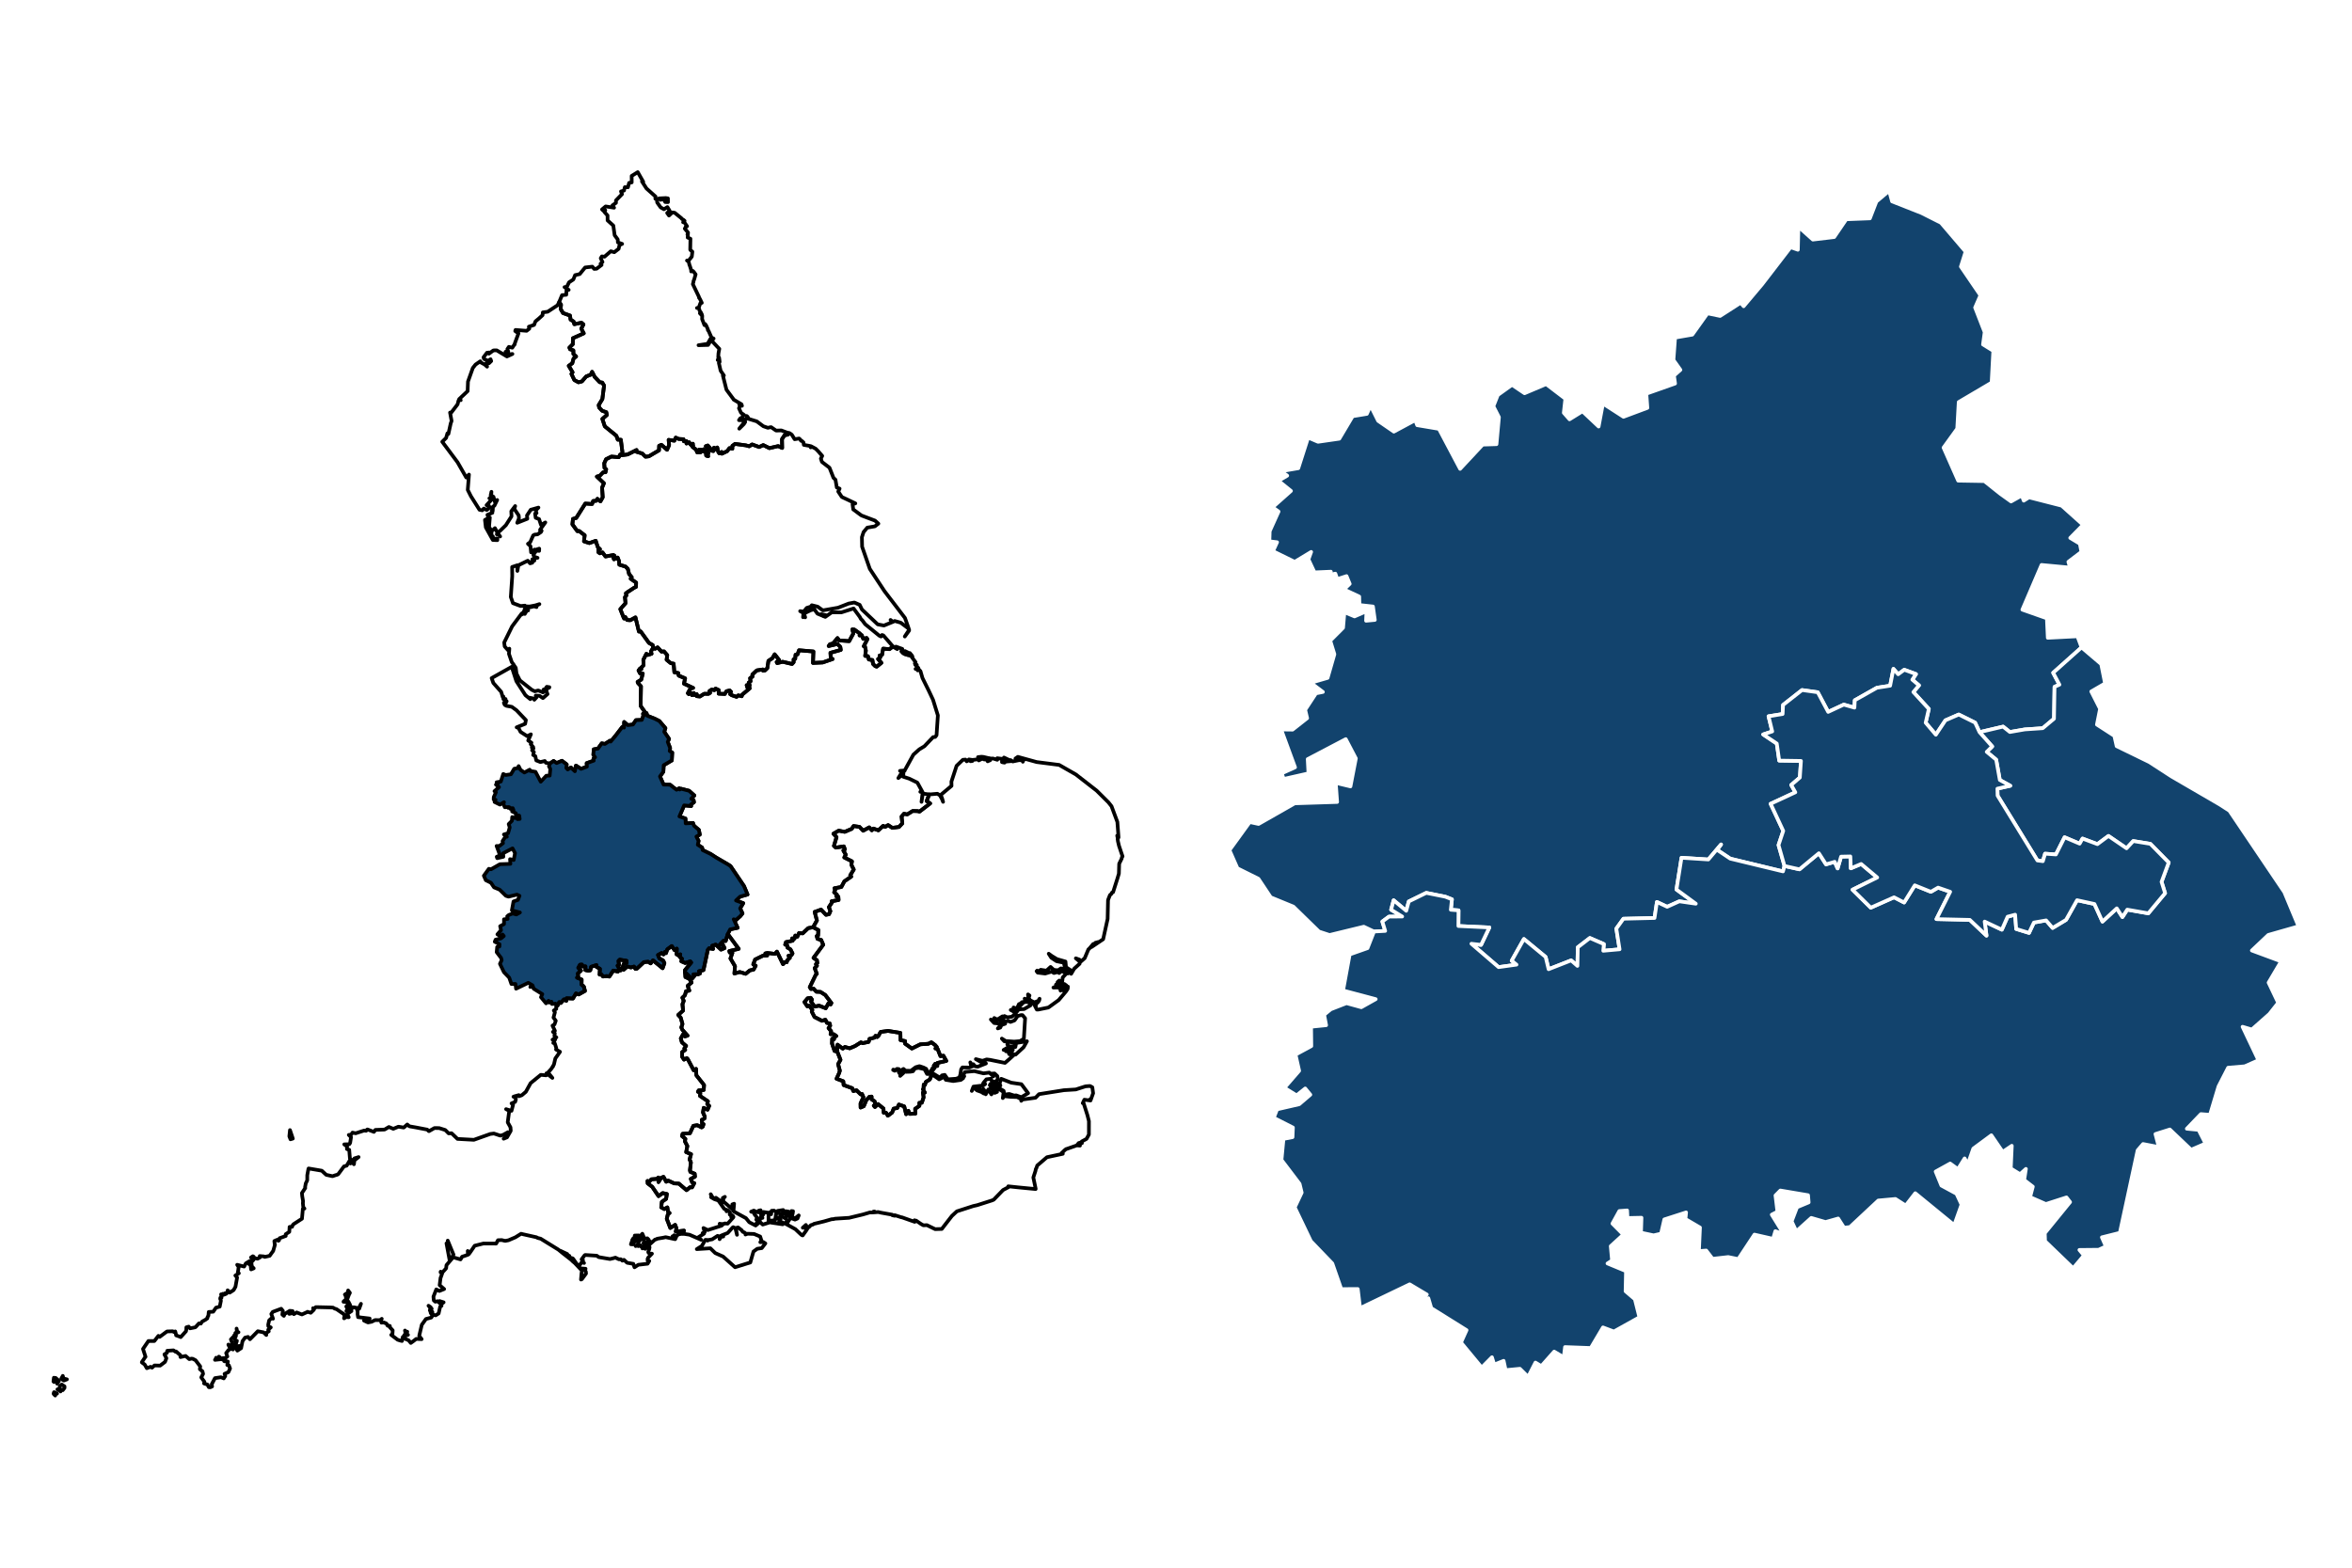 <?xml version="1.0" encoding="UTF-8"?>
<svg xmlns="http://www.w3.org/2000/svg" xmlns:xlink="http://www.w3.org/1999/xlink" width="960pt" height="640pt" viewBox="0 0 960 640" version="1.1">
<g id="surface48469">
<rect x="0" y="0" width="960" height="640" style="fill:rgb(100%,100%,100%);fill-opacity:1;stroke:none;"/>
<path style="fill:none;stroke-width:1.494;stroke-linecap:butt;stroke-linejoin:round;stroke:rgb(0%,0%,0%);stroke-opacity:1;stroke-miterlimit:10;" d="M 272.652 82.516 L 271.512 82.473 L 270.875 81.266 L 269.582 81.586 L 268.973 80.996 L 271.754 80.852 L 272.629 80.984 Z M 272.652 82.516 "/>
<path style="fill:none;stroke-width:1.494;stroke-linecap:butt;stroke-linejoin:round;stroke:rgb(0%,0%,0%);stroke-opacity:1;stroke-miterlimit:10;" d="M 263.461 186.449 L 262.133 185.137 L 259.746 184.43 L 259.82 183.711 L 256.168 185.527 L 253.496 185.871 L 254.059 184.691 L 253.406 179.527 L 252.156 179.5 L 251.566 177.875 L 246.863 174.059 L 245.863 171.023 L 247.703 169.422 L 247.465 168.277 L 245.762 167.684 L 244.559 166.379 L 244.367 165.379 L 245.863 162.91 L 246.562 157.41 L 245.812 156.184 L 244.773 156.031 L 242.734 153.875 L 241.68 151.797 L 241.105 152.973 L 239.254 153.684 L 237.523 155.711 L 236.113 156.066 L 234.422 155.141 L 233.242 152.641 L 233.707 151.988 L 232.148 149.34 L 233.586 148.297 L 234.105 146.379 L 235.141 145.535 L 234.047 144.531 L 234.02 143.035 L 232.691 142.586 L 232.41 141.91 L 233.801 140.531 L 233.844 138.074 L 238.27 136.086 L 237.254 134.164 L 238.145 132.461 L 237.34 131.746 L 234.418 132.348 L 234.117 131.25 L 232.895 130.484 L 232.645 128.82 L 229.812 127.805 L 228.832 126.141 L 228.984 124.398 L 228.25 123.273 L 229.398 120.5 L 231.129 120.336 L 231.203 118.535 L 232.121 118.34 L 230.41 117.223 L 231.391 117.047 L 232.258 115.258 L 234.016 114.105 L 234.73 112.32 L 236.621 111.891 L 238.828 109.199 L 241.77 108.859 L 242.52 109.777 L 243.523 109.703 L 245.543 108.176 L 245.121 107.672 L 245.914 106.977 L 245.195 105.426 L 245.652 104.668 L 246.742 104.797 L 249.309 102.57 L 250.73 102.961 L 252.508 101.586 L 252.84 100.09 L 253.938 99.559 L 252.199 98.965 L 252.141 97.746 L 250.875 96.035 L 250.332 92.09 L 247.992 89.973 L 247.98 87.969 L 246.688 86.535 L 247.051 85.82 L 246.289 86.047 L 245.727 85.504 L 247.195 84.266 L 250.645 84.793 L 249.973 83.844 L 251.418 82.812 L 251.414 81.816 L 253.902 79.25 L 253.457 78.152 L 254.707 77.789 L 255.027 76.406 L 256.301 76.457 L 256.785 74.652 L 257.844 74.469 L 257.824 71.82 L 260.309 70.273 L 261.895 73.062 L 262.543 74.203 L 262.031 74.09 L 263.867 76.934 L 265.957 78.805 L 267.566 80.242 L 267.492 81.141 L 268.09 81.238 L 268.25 82.68 L 269.004 83.746 L 269.66 84.672 L 271 85.426 L 272.418 84.539 L 273.344 86.086 L 272.305 86.938 L 273.059 88.004 L 274.43 86.711 L 275.375 86.855 L 277.25 88.375 L 278.094 89.055 L 278.328 89.398 L 278.867 89.68 L 279.426 90.133 L 278.812 90.734 L 279.125 90.484 L 279.301 90.738 L 279.297 90.742 L 279.391 90.859 L 280.434 92.355 L 279.824 92.688 L 279.824 92.98 L 279.496 93.32 L 279.828 93.723 L 279.828 93.746 L 279.945 93.863 L 280.848 94.957 L 280.82 95.312 L 280.582 95.707 L 280.785 95.715 L 280.68 96.973 L 281.809 97.457 L 281.777 99.102 L 281.727 101.914 L 281.863 102.039 L 281.863 102.129 L 282.602 102.75 L 282.473 103.902 L 282.469 103.91 L 282.469 103.914 L 282.375 104.77 L 280.902 106.617 L 280.395 106.359 L 281.023 106.742 L 281.324 107.707 L 281.328 107.941 L 281.621 108.672 L 282.09 110.172 L 282.125 110.824 L 282.773 110.594 L 283.195 111.004 L 283.926 112.02 L 283.352 114.039 L 283.18 114.457 L 283.043 114.797 L 283.066 115.039 L 282.793 115.996 L 285.312 121.246 L 285.316 121.578 L 285.66 121.973 L 286.457 123.637 L 285.992 123.773 L 285.844 123.812 L 285.203 125.613 L 284.473 125.73 L 285.211 125.797 L 285.453 126.293 L 285.488 126.754 L 286.008 127.43 L 286.52 128.469 L 285.656 127.883 L 286.625 128.934 L 286.59 129.812 L 286.574 130.262 L 287.527 132.734 L 287.824 132.289 L 288.223 132.863 L 288.355 133.137 L 288.949 134.477 L 288.922 134.766 L 289.234 135.125 L 290.41 137.797 L 291.273 138.215 L 290.605 138.059 L 290.359 138.309 L 289.965 138.344 L 288.828 140.355 L 285.105 140.934 L 289.023 140.82 L 290.172 138.922 L 290.453 139.082 L 290.523 139.191 L 290.836 138.941 L 290.918 139.59 L 292.605 141.371 L 293.598 142.418 L 293.254 144.223 L 293.254 144.242 L 293.199 145.172 L 293.164 145.762 L 293.516 145.969 L 293.535 146.098 L 293.297 146.047 L 292.938 146.988 L 293.586 146.523 L 293.738 147.738 L 293.406 148.137 L 294.133 151.348 L 294.145 151.363 L 295.332 153.102 L 295.465 153.305 L 295.043 153.277 L 296.512 159.086 L 296.625 159.242 L 296.629 159.262 L 296.797 159.473 L 297.574 160.527 L 299.445 163.059 L 299.461 163.078 L 299.434 163.105 L 299.418 163.117 L 302.664 165.055 L 302.848 165.676 L 301.738 165.117 L 302.18 165.512 L 302.117 165.641 L 301.953 165.629 L 301.848 166.191 L 301.621 166.656 L 302.449 168.508 L 302.895 168.824 L 302.898 168.828 L 303.703 169.398 L 303.172 169.625 L 302.949 170.668 L 302.18 170.746 L 301.965 171.055 L 301.621 171.531 L 303.512 171.582 L 303.605 172.621 L 301.738 175.004 L 303.621 173.129 L 304.164 172.285 L 303.875 171.164 L 304.824 170.973 L 304.734 169.812 L 305.086 170.078 L 305.648 171.027 L 307.965 171.738 L 308.871 172.016 L 309.555 172.52 L 311.582 174.016 L 313.438 174.656 L 314.246 174.445 L 314.746 174.383 L 316.77 175.781 L 318.906 175.715 L 319.352 175.883 L 321.84 176.812 L 321.957 176.82 L 321.547 177.445 L 320.23 177.676 L 319.18 179.277 L 319.246 182.871 L 317.625 182.121 L 314.051 182.945 L 311.523 181.703 L 309.871 182.492 L 306.988 181.441 L 305.812 182.188 L 304.422 181.812 L 300.008 181.223 L 298.934 182.02 L 298.91 183.199 L 297.734 182.945 L 296.781 184.199 L 294.637 185.219 L 294.566 184.516 L 293.602 185.074 L 293.191 184.535 L 292.754 182.684 L 292.062 183.402 L 291.457 182.738 L 291.188 184.137 L 290.223 183.953 L 290.078 183.266 L 288.895 181.871 L 288.098 182.152 L 288.867 182.695 L 288.652 184.469 L 289.172 185.109 L 288.707 185.508 L 289.047 186.27 L 288.25 186.004 L 288.074 184.445 L 286.895 184.301 L 287.25 183.398 L 286.285 184.359 L 286.141 183.613 L 285.41 183.527 L 285.863 184.703 L 284.578 184.695 L 284.098 183.523 L 282.707 182.496 L 282.891 181.805 L 282.262 181.883 L 282.797 181.148 L 281.727 181.352 L 281.281 180.547 L 280.199 181.059 L 280.172 180.094 L 279.133 180.16 L 278.965 179.312 L 277.027 179.199 L 275.812 178.668 L 275.234 179.914 L 272.918 179.57 L 273.102 181.719 L 272.27 183.621 L 269.953 181.578 L 269.039 182 L 268.977 183.852 L 264.832 186.289 Z M 263.461 186.449 "/>
<path style="fill:none;stroke-width:1.494;stroke-linecap:butt;stroke-linejoin:round;stroke:rgb(0%,0%,0%);stroke-opacity:1;stroke-miterlimit:10;" d="M 202.996 220.516 L 201.156 220.445 L 200.469 219.211 L 198.289 215.281 L 197.945 212.25 L 199.176 211.605 L 198.488 212.148 L 199.449 215.109 L 199.125 216.238 L 200.469 217.465 L 200.641 217.621 L 200.496 218.77 L 201.156 218.945 L 201.402 220.094 L 202.734 219.809 L 202.945 220.41 L 203.016 219.816 Z M 202.996 220.516 "/>
<path style="fill:none;stroke-width:1.494;stroke-linecap:butt;stroke-linejoin:round;stroke:rgb(0%,0%,0%);stroke-opacity:1;stroke-miterlimit:10;" d="M 234.652 314.859 L 233.023 313.328 L 231.723 314.137 L 231.145 313.48 L 231.301 312.062 L 229.367 310.59 L 227.191 311.512 L 225.934 310.664 L 224.5 311.688 L 222.797 311.402 L 222.375 310.676 L 220.566 311.105 L 218.887 310.441 L 218.492 308.684 L 217.625 308.23 L 217.914 307.004 L 217.18 306.301 L 217.75 305.551 L 217.07 305.168 L 217.641 305 L 216.617 303.816 L 216.93 303.211 L 215.586 302.297 L 216.695 299.785 L 215.188 300.531 L 212.457 298.777 L 211.672 297.238 L 210.875 296.922 L 214.348 295.5 L 214.652 293.977 L 210.805 289.945 L 208.895 288.555 L 206.727 288.16 L 206.145 287.855 L 205.906 287.566 L 205.66 286.902 L 206.543 286.84 L 206.078 286.242 L 206.816 286.301 L 206.48 286.16 L 206.34 285.348 L 206.004 285.727 L 205.461 285.406 L 205.492 284.387 L 205.219 284.617 L 204.848 283.375 L 204.57 282.449 L 201.359 278.816 L 200.672 276.832 L 208.867 272.227 L 210.758 278.082 L 214.184 283.375 L 214.453 283.797 L 214.461 283.809 L 215.828 284.922 L 216.445 285.426 L 215.887 284.789 L 218.18 285.242 L 218.09 285.68 L 219.004 284.68 L 218.668 283.973 L 220.223 284.059 L 221.602 284.992 L 223.461 283.375 L 223.477 283.363 L 222.953 281.973 L 223.465 280.895 L 224.133 280.777 L 224.238 280.535 L 223.168 280.379 L 222.176 281.82 L 221.871 281.492 L 222.203 282.105 L 221.637 282.676 L 219.699 281.875 L 219.633 281.891 L 218.277 282.223 L 217.07 281.625 L 215.828 280.641 L 212.188 277.754 L 210.836 275.039 L 210.523 272.684 L 210.52 272.641 L 209.629 271.363 L 209.641 271.289 L 209.047 270.527 L 208.887 270.297 L 208.105 268.02 L 207.73 266.926 L 207.895 264.809 L 207.402 265.484 L 205.996 263.914 L 205.797 262.281 L 209.031 255.707 L 211.297 252.664 L 212.941 250.453 L 212.715 250.988 L 213.496 250.543 L 214.238 250.633 L 213.559 249.949 L 214.645 249.98 L 213.918 249.344 L 214.434 248.211 L 215.574 249.215 L 214.887 248.281 L 215.828 248.059 L 218 247.535 L 218.996 247.836 L 218.668 247.383 L 220.168 246.625 L 220.059 246.66 L 218.629 247.102 L 218.574 247.129 L 216.203 247.586 L 215.828 247.578 L 213.699 247.52 L 214.277 247.238 L 212.508 247.406 L 209.367 246.234 L 208.492 243.715 L 208.93 237.309 L 209.062 235.359 L 209.07 235.25 L 209.035 231.469 L 211.152 230.758 L 211.172 233.074 L 211.586 230.773 L 215.422 228.898 L 215.828 229.363 L 216.367 229.988 L 217.281 229.73 L 216.898 229.309 L 217.363 229.148 L 218.109 228.895 L 217.293 228.301 L 218.062 228.457 L 218.551 227.785 L 219.406 227.73 L 218.059 227.297 L 217.695 226.535 L 218.883 224.801 L 220.055 224.906 L 220.094 223.973 L 218.664 224.434 L 218.113 224.359 L 217.613 225.652 L 217.473 225.199 L 216.766 225.5 L 216.523 222.98 L 215.828 222.328 L 215.488 222.008 L 215.562 221.953 L 215.578 221.953 L 215.828 221.898 L 216.086 221.848 L 215.828 221.84 L 215.727 221.84 L 215.828 221.766 L 216.41 221.352 L 217.633 218.566 L 218.254 218.246 L 219.41 218.148 L 220.809 217.203 L 221.074 216.684 L 220.504 217.301 L 220.449 216.242 L 222.59 213.273 L 220.82 214.309 L 220.031 211.906 L 218.652 211.395 L 218.395 209.664 L 219 209.473 L 218.68 208.355 L 219.777 207.219 L 216.633 208.102 L 215.828 209.328 L 215.086 210.449 L 215.238 211.785 L 211.113 213.422 L 211.82 211.633 L 211.73 210.449 L 209.938 207.797 L 210.273 206.594 L 208.688 208.719 L 208.785 210.789 L 206.477 214.414 L 204.266 216.566 L 203.078 217.551 L 204.145 219.02 L 203.125 217.734 L 202.789 218.133 L 203.016 217.422 L 202.023 215.613 L 200.688 216.832 L 200.469 216.488 L 199.617 215.137 L 199.941 211.262 L 199.32 211.258 L 198.953 210.176 L 200.469 209.547 L 200.973 209.34 L 200.695 208.453 L 201.105 208.641 L 201.219 206.805 L 201.586 206.594 L 201.746 206.504 L 201.789 206.477 L 202.934 204.113 L 202.027 204.973 L 201.426 202.809 L 200.5 202.285 L 200.586 200.77 L 200.469 201.312 L 200.441 201.445 L 200.266 202.266 L 200.469 202.551 L 200.793 203 L 200.469 203.133 L 199.746 203.426 L 200.469 203.148 L 200.641 204.004 L 200.469 204.188 L 198.59 206.23 L 199.176 206.5 L 199.309 206.031 L 199.613 206.594 L 199.902 207.129 L 198.695 208.203 L 197.469 207.605 L 196.867 208.332 L 195.719 208.129 L 194.75 206.594 L 192.227 202.602 L 190.922 200.012 L 191.414 193.738 L 190.328 194.961 L 188.199 191.238 L 186.75 188.711 L 185.113 186.52 L 180.504 180.348 L 182.109 178.758 L 182.246 178.199 L 182.617 176.918 L 183.016 177.16 L 183.297 175.883 L 183.969 172.832 L 184.32 171.852 L 183.695 168.422 L 184.105 168.543 L 185.113 167.223 L 186.777 165.043 L 187.098 163.715 L 187.402 162.977 L 188.059 163.375 L 187.43 162.914 L 189.965 160.527 L 190.863 159.676 L 191.012 155.777 L 192.988 150.223 L 194.105 148.824 L 196.051 147.484 L 195.996 147.82 L 197.828 148.809 L 198.816 149.695 L 198.512 148.23 L 199.16 148.254 L 199.602 148.277 L 200.469 147.434 L 200.496 147.406 L 200.469 147.332 L 200.227 146.652 L 199.203 147.301 L 197.578 146.551 L 197.34 145.887 L 197.879 145.172 L 198.758 144.004 L 199.734 143.895 L 199.547 144.398 L 200.469 143.723 L 201.379 143.051 L 202.746 143.02 L 205.586 144.73 L 206.188 145.09 L 206.32 145.172 L 206.895 145.516 L 206.914 145.527 L 207.699 145.172 L 209.156 144.508 L 206.391 144.746 L 206.344 143.617 L 207.445 143.504 L 207.09 142.512 L 207.707 141.605 L 209.094 141.949 L 209.965 140.641 L 210.051 140.664 L 210.172 140.051 L 211.629 136.105 L 210.293 135.16 L 210.422 134.691 L 214.945 135.055 L 216.047 134.191 L 215.859 133.371 L 218.004 132.645 L 218.543 131.211 L 219.914 130.074 L 221.449 128.684 L 221.562 127.531 L 223.555 127.258 L 227.57 124.617 L 228.25 123.273 L 228.984 124.398 L 228.832 126.141 L 229.812 127.805 L 232.645 128.82 L 232.895 130.484 L 234.117 131.25 L 234.418 132.348 L 237.34 131.746 L 238.145 132.461 L 237.254 134.164 L 238.27 136.086 L 233.844 138.074 L 233.801 140.531 L 232.41 141.91 L 232.691 142.586 L 234.02 143.035 L 234.047 144.531 L 235.141 145.535 L 234.105 146.379 L 233.586 148.297 L 232.148 149.34 L 233.707 151.988 L 233.242 152.641 L 234.422 155.141 L 236.113 156.066 L 237.523 155.711 L 239.254 153.684 L 241.105 152.973 L 241.68 151.797 L 242.734 153.875 L 244.773 156.031 L 245.812 156.184 L 246.562 157.41 L 245.863 162.91 L 244.367 165.379 L 244.559 166.379 L 245.762 167.684 L 247.465 168.277 L 247.703 169.422 L 245.863 171.023 L 246.863 174.059 L 251.566 177.875 L 252.156 179.5 L 253.406 179.527 L 254.059 184.691 L 253.496 185.871 L 253.137 185.578 L 252.543 186.656 L 249.547 186.395 L 247.387 187.465 L 246.617 189.129 L 246.742 191.066 L 247.422 191.602 L 247.137 192.797 L 246.156 192.84 L 244.773 194.262 L 243.621 194.559 L 246.496 197.285 L 245.754 199.086 L 246.008 203.02 L 245.074 204.688 L 243.844 203.645 L 243.305 204.465 L 242.113 204.52 L 241.664 205.754 L 238.902 205.582 L 235.195 211.453 L 233.863 211.84 L 233.633 214.059 L 235.656 216.844 L 236.383 216.781 L 238.641 218.52 L 238.363 221 L 240.559 221.707 L 243.164 220.781 L 243.992 223.348 L 244.883 224.18 L 244.242 224.082 L 244.234 225.438 L 244.855 225.887 L 245.906 225.516 L 247.148 227.18 L 250.371 226.586 L 250.836 226.895 L 250.285 227.465 L 250.598 228.332 L 252.098 227.613 L 252.672 229.094 L 252.781 230.535 L 255.305 231.297 L 256.254 232.23 L 256.77 234.34 L 257.859 235.645 L 257.43 236.285 L 259.641 237.828 L 259.598 239.59 L 258.875 239.922 L 256.293 241.621 L 255.477 242.188 L 255.656 243.129 L 255.07 243.805 L 255.328 246.246 L 253.191 248.68 L 254.551 252.164 L 254.754 252.527 L 255.168 251.867 L 255.98 253.105 L 257.258 253.199 L 259.371 252.047 L 260.609 257.133 L 260.801 257.844 L 261.488 257.766 L 264.883 262.473 L 266.402 263.324 L 266.57 264.457 L 265.695 265.949 L 265.941 266.887 L 264.449 267.379 L 263.836 266.898 L 262.59 269.352 L 262.695 271.562 L 261.551 272.734 L 261.754 273.215 L 261.242 272.887 L 260.629 273.73 L 261.27 274.926 L 262.359 274.984 L 261.734 277.449 L 260.246 278.371 L 260.383 278.82 L 261.621 280.164 L 261.484 288.184 L 263.258 290.711 L 262.469 291.402 L 262.613 292.207 L 261.961 293.902 L 259.582 293.992 L 258.363 295.781 L 256.219 296.039 L 254.762 294.742 L 254.711 297.062 L 253.98 296.805 L 251.109 300.539 L 249.246 302.754 L 248.949 302.398 L 246.879 303.727 L 245.613 303.465 L 244.082 305.609 L 242.348 305.906 L 242.184 308.16 L 242.887 309.156 L 242.234 309.73 L 242.348 310.531 L 239.457 311.555 L 239.559 312.984 L 237.152 313.883 L 235.086 312.551 Z M 234.652 314.859 "/>
<path style="fill:none;stroke-width:1.494;stroke-linecap:butt;stroke-linejoin:round;stroke:rgb(0%,0%,0%);stroke-opacity:1;stroke-miterlimit:10;" d="M 336.227 251.492 L 335.211 250.723 L 336.984 251.121 Z M 336.227 251.492 "/>
<path style="fill:none;stroke-width:1.494;stroke-linecap:butt;stroke-linejoin:round;stroke:rgb(0%,0%,0%);stroke-opacity:1;stroke-miterlimit:10;" d="M 300.66 284.484 L 298.703 283.832 L 298 283.363 L 298.352 282.402 L 297.812 281.871 L 296.504 282.199 L 295.844 283.312 L 293.34 283.184 L 293.336 281.707 L 292.078 281.113 L 291.582 281.75 L 290.5 281.512 L 289.59 282.098 L 289.832 282.852 L 289.188 283.262 L 287.438 283.234 L 285.672 284.34 L 284.395 284.207 L 284.387 283.391 L 283.43 283.758 L 283.199 282.918 L 282.48 283.801 L 281.957 282.832 L 281.125 283.371 L 280.754 282.996 L 281.789 281.078 L 282.898 280.84 L 279.16 279.094 L 279.645 276.93 L 277.031 275.82 L 276.844 274.77 L 275.25 274.465 L 274.953 270.949 L 273.773 270.73 L 272.086 269.348 L 272.344 267.457 L 271.02 265.926 L 270.023 266.031 L 268.406 264.281 L 267.359 264.863 L 266.57 264.457 L 266.402 263.324 L 264.883 262.473 L 261.488 257.766 L 260.801 257.844 L 260.609 257.133 L 259.371 252.047 L 257.258 253.199 L 255.98 253.105 L 255.168 251.867 L 254.754 252.527 L 254.551 252.164 L 253.191 248.68 L 255.328 246.246 L 255.07 243.805 L 255.656 243.129 L 255.477 242.188 L 256.293 241.621 L 258.875 239.922 L 259.598 239.59 L 259.641 237.828 L 257.43 236.285 L 257.859 235.645 L 256.77 234.34 L 256.254 232.23 L 255.305 231.297 L 252.781 230.535 L 252.672 229.094 L 252.098 227.613 L 250.598 228.332 L 250.285 227.465 L 250.836 226.895 L 250.371 226.586 L 247.148 227.18 L 245.906 225.516 L 244.855 225.887 L 244.234 225.438 L 244.242 224.082 L 244.883 224.18 L 243.992 223.348 L 243.164 220.781 L 240.559 221.707 L 238.363 221 L 238.641 218.52 L 236.383 216.781 L 235.656 216.844 L 233.633 214.059 L 233.863 211.84 L 235.195 211.453 L 238.902 205.582 L 241.664 205.754 L 242.113 204.52 L 243.305 204.465 L 243.844 203.645 L 245.074 204.688 L 246.008 203.02 L 245.754 199.086 L 246.496 197.285 L 243.621 194.559 L 244.773 194.262 L 246.156 192.84 L 247.137 192.797 L 247.422 191.602 L 246.742 191.066 L 246.617 189.129 L 247.387 187.465 L 249.547 186.395 L 252.543 186.656 L 253.137 185.578 L 253.496 185.871 L 256.168 185.527 L 259.82 183.711 L 259.746 184.43 L 262.133 185.137 L 263.461 186.449 L 264.832 186.289 L 268.977 183.852 L 269.039 182 L 269.953 181.578 L 272.27 183.621 L 273.102 181.719 L 272.918 179.57 L 275.234 179.914 L 275.812 178.668 L 277.027 179.199 L 278.965 179.312 L 279.133 180.16 L 280.172 180.094 L 280.199 181.059 L 281.281 180.547 L 281.727 181.352 L 282.797 181.148 L 282.262 181.883 L 282.891 181.805 L 282.707 182.496 L 284.098 183.523 L 284.578 184.695 L 285.863 184.703 L 285.41 183.527 L 286.141 183.613 L 286.285 184.359 L 287.25 183.398 L 286.895 184.301 L 288.074 184.445 L 288.25 186.004 L 289.047 186.27 L 288.707 185.508 L 289.172 185.109 L 288.652 184.469 L 288.867 182.695 L 288.098 182.152 L 288.895 181.871 L 290.078 183.266 L 290.223 183.953 L 291.188 184.137 L 291.457 182.738 L 292.062 183.402 L 292.754 182.684 L 293.191 184.535 L 293.602 185.074 L 294.566 184.516 L 294.637 185.219 L 296.781 184.199 L 297.734 182.945 L 298.91 183.199 L 298.934 182.02 L 300.008 181.223 L 304.422 181.812 L 305.812 182.188 L 306.988 181.441 L 309.871 182.492 L 311.523 181.703 L 314.051 182.945 L 317.625 182.121 L 319.246 182.871 L 319.18 179.277 L 320.23 177.676 L 321.547 177.445 L 321.957 176.82 L 322.328 176.844 L 323.195 177.473 L 323.32 177.672 L 324.348 179.316 L 326.168 179.016 L 326.637 179.438 L 326.938 179.938 L 327.215 179.957 L 327.953 180.617 L 328.09 181.621 L 330.293 182.004 L 330.945 182.152 L 330.891 182.645 L 331.059 182.184 L 332.934 183.191 L 333.922 184.18 L 335.609 186.117 L 335.051 187.223 L 335.273 187.918 L 335.266 187.965 L 335.305 188.008 L 335.484 188.566 L 338.57 190.941 L 338.676 191.215 L 338.688 191.238 L 340.207 195.094 L 341.004 195.824 L 341.555 199.02 L 342.699 199.484 L 342.668 199.566 L 342.133 200.66 L 343.582 202.852 L 343.707 202.914 L 343.73 202.949 L 345.68 203.859 L 349.125 205.508 L 347.98 205.844 L 348.078 206.594 L 348.258 207.965 L 351.582 210.426 L 351.586 210.426 L 354.031 211.359 L 357.156 212.543 L 358.516 213.773 L 357.098 214.867 L 354.031 215.398 L 353.988 215.406 L 352.473 217.219 L 351.793 219.301 L 351.852 221.953 L 351.883 223.211 L 354.031 229.395 L 355.02 232.23 L 358.359 237.309 L 361 241.32 L 369.375 252.281 L 369.387 252.32 L 369.512 252.664 L 370.562 255.621 L 371.094 257.195 L 371.016 257.508 L 369.387 259.742 L 369.305 259.855 L 369.312 259.824 L 369.387 259.711 L 371.012 257.246 L 370.785 256.562 L 369.387 255.516 L 367.617 254.191 L 365.18 253.512 L 364.469 253.879 L 363.488 253.086 L 364.359 253.91 L 360.789 255.371 L 358.246 254.895 L 355.887 252.664 L 354.031 250.91 L 351.812 248.809 L 350.898 246.922 L 350.523 246.762 L 348.727 245.973 L 346.414 246.395 L 342.07 248.09 L 338.676 248.684 L 335.832 249.176 L 333.738 247.668 L 331.352 247.082 L 331 247.527 L 331.945 247.367 L 329.273 248.16 L 328.066 249.676 L 326.582 249.492 L 327.949 250.254 L 327.777 251.977 L 327.785 251.957 L 327.969 251.367 L 328.648 252.027 L 328.168 250.457 L 330.918 249.129 L 332.375 248.73 L 333.645 250.512 L 336.855 251.844 L 338.676 250.559 L 339.504 249.973 L 343.41 250.004 L 348.406 248.41 L 350.953 251.867 L 351.371 252.66 L 352.004 253.293 L 353.109 254.793 L 353.121 254.809 L 354.031 255.551 L 358.906 259.523 L 359.605 259.852 L 359.996 259.23 L 360.543 259.387 L 364.484 263.934 L 363.039 265.02 L 360.473 264.801 L 360.02 267.328 L 358.996 267.641 L 359.305 268.344 L 358.406 269.035 L 359.754 270.598 L 357.852 272.152 L 357.258 271.965 L 356.348 271.07 L 356.078 269.453 L 354.637 269.238 L 354.258 267.891 L 353.133 267.77 L 353.41 265.582 L 353.035 263.887 L 352.562 263.824 L 354.043 260.938 L 353.734 260.461 L 352.352 260.801 L 351.695 259.262 L 350.848 259.418 L 350.977 258.645 L 348.723 257.023 L 347.883 256.953 L 348.32 258.57 L 346.605 261.742 L 342.477 261.445 L 341.84 260.492 L 339.957 262.719 L 338.746 263.008 L 338.234 263.738 L 341.809 262.902 L 342.984 264.094 L 343.168 265.328 L 338.949 266.508 L 339.082 268.59 L 339.852 269.051 L 335.797 270.449 L 331.828 270.637 L 332.004 265.969 L 326.133 265.469 L 325.527 267.137 L 324.715 267.289 L 324.566 268.977 L 323.918 269.207 L 323.938 270.34 L 323.281 271.062 L 319.469 270.164 L 317.219 270.711 L 317.008 270.27 L 318.004 269.43 L 316.18 267.121 L 315.301 268.68 L 313.648 269.793 L 313.199 272.766 L 312.258 273.688 L 311.434 273.793 L 311.406 273.301 L 308.887 273.684 L 307.09 275.375 L 307.125 276.242 L 306.16 276.867 L 306.383 278.098 L 305.598 278.664 L 305.992 279.781 L 304.762 279.719 L 305.07 280.73 L 305.879 280.566 L 306 281.023 L 302.91 283.617 L 302.738 284.238 L 301.328 283.883 Z M 300.66 284.484 "/>
<path style="fill:none;stroke-width:1.494;stroke-linecap:butt;stroke-linejoin:round;stroke:rgb(0%,0%,0%);stroke-opacity:1;stroke-miterlimit:10;" d="M 350.977 258.645 L 350.848 259.418 L 351.695 259.262 L 352.352 260.801 L 353.734 260.461 L 354.043 260.938 L 352.562 263.824 L 353.035 263.887 L 353.41 265.582 L 353.133 267.77 L 354.258 267.891 L 354.637 269.238 L 356.078 269.453 L 356.348 271.07 L 357.258 271.965 L 357.852 272.152 L 359.754 270.598 L 358.406 269.035 L 359.305 268.344 L 358.996 267.641 L 360.02 267.328 L 360.473 264.801 L 363.039 265.02 L 364.484 263.934 L 364.648 264.121 L 366.207 264.992 L 365.688 263.977 L 368.285 264.91 L 367.875 265.91 L 368.586 266.691 L 369.387 267.109 L 369.633 267.234 L 369.848 266.715 L 369.387 265.828 L 369.367 265.785 L 369.387 265.797 L 370.781 266.477 L 370.414 267.438 L 371.199 267.641 L 371.355 266.594 L 372.203 267.594 L 372.426 268.02 L 372.445 268.062 L 372.32 268.02 L 371.895 267.879 L 372 268.02 L 373.711 270.348 L 373.398 270.859 L 374.219 271.449 L 373.555 271.352 L 374.855 272.703 L 373.695 273.09 L 374.773 273.086 L 374.305 273.258 L 374.574 273.688 L 374.844 273.164 L 374.664 273.641 L 375.137 273.375 L 375.707 274.008 L 376.52 276.793 L 379.031 281.859 L 379.746 283.375 L 380.836 285.703 L 382.805 292.055 L 382.359 298.734 L 382.262 300.176 L 381.691 300.863 L 380.875 300.914 L 377.312 304.652 L 375.219 305.926 L 372.805 308.094 L 369.504 314.09 L 369.387 314.297 L 369.258 314.535 L 367.344 314.699 L 369.23 314.703 L 367.578 316.145 L 366.664 317.645 L 368.754 315.852 L 368.609 317.066 L 369.387 317.32 L 371.148 317.895 L 374.434 319.5 L 376.512 323.297 L 375.629 323.254 L 376.555 323.336 L 376.562 323.816 L 376.125 327.359 L 376.664 323.98 L 379.285 324.32 L 378.223 327.039 L 379.66 327.996 L 375.309 331.332 L 374.539 331.129 L 372.535 331.078 L 370.293 332.484 L 368.969 332.199 L 367.992 333.34 L 368.301 336.148 L 366.934 337.602 L 364.203 337.961 L 362.488 336.84 L 361.258 337.594 L 360.496 337.148 L 358.523 338.969 L 356.48 338.25 L 355.832 338.961 L 354.781 337.77 L 352.309 339.133 L 350.789 337.559 L 348.402 337.223 L 347.641 338.371 L 344.789 339.594 L 342.332 339.117 L 340.172 340.355 L 341.441 341.758 L 340.387 345.34 L 341.121 346.031 L 344.414 345.523 L 344.863 346.77 L 344.23 347.219 L 345.223 348.93 L 344.605 350.055 L 347.73 351.625 L 347.5 353.051 L 348.473 354.984 L 347.031 357.328 L 347.449 357.863 L 344.637 359.801 L 343.41 362.102 L 340.574 362.629 L 340.973 363.09 L 340.465 364.289 L 341.586 365.223 L 341.309 365.91 L 342.18 366.062 L 342.277 367.426 L 339.438 367.934 L 339.742 368.184 L 338.324 370.328 L 338.922 371.984 L 338.383 373.219 L 337.145 373.465 L 335.129 371.34 L 332.512 372.289 L 333.434 375.773 L 331.867 378.559 L 329.914 378.891 L 327.625 381.039 L 326.141 380.906 L 325.426 382.406 L 324.602 381.938 L 324.281 383.18 L 323.34 383.094 L 323.551 384.035 L 320.801 384.613 L 320.484 385.656 L 321.309 385.852 L 321.426 386.852 L 322.637 387.559 L 323.469 389.219 L 323.055 389.918 L 321.836 390.184 L 322.391 391.051 L 321.41 391.957 L 321.098 392.84 L 320.43 392.715 L 319.605 393.609 L 317.117 388.496 L 316.289 389.414 L 313.207 389.051 L 312.367 389.23 L 313.148 390.07 L 311.34 390.18 L 308.203 391.723 L 307.453 393.688 L 308.441 394.258 L 307.602 395.816 L 306.051 396.164 L 304.355 397.551 L 301.957 396.82 L 299.758 397.418 L 300.004 394.449 L 298.145 391.293 L 298.934 389.012 L 297.844 388.863 L 297.684 388.258 L 301.516 387.355 L 297.055 381.305 L 298.02 379.422 L 301.066 378.762 L 299.477 375.297 L 300.41 375.574 L 302.172 374.016 L 303.062 372.887 L 302.094 370.852 L 303.359 368.711 L 300.41 367.621 L 302.066 366.051 L 305.109 365.184 L 303.68 361.746 L 298.148 353.547 L 297.145 352.902 L 292.316 350.09 L 290.082 348.645 L 286.797 347.043 L 286.57 346.008 L 284.812 344.871 L 285.133 343.281 L 284.242 341.535 L 285.633 340.73 L 285.242 338.781 L 283.266 337.102 L 282.852 335.98 L 279.867 336.133 L 279.777 334.172 L 277.309 333.301 L 279.238 328.797 L 282.109 329.066 L 281.938 328.48 L 283.254 327.484 L 283.094 326.66 L 282.125 326.078 L 283.418 324.762 L 281.266 322.832 L 277.98 321.992 L 277.445 322.324 L 277.25 321.805 L 276.168 322.41 L 275.098 321.641 L 273.48 320.355 L 270.844 320.309 L 269.375 316.984 L 270.75 315.078 L 270.898 312.395 L 274.211 310.441 L 274.379 307.242 L 273.348 306.602 L 273.516 305.363 L 272.551 302.883 L 273.086 301.648 L 271.117 298.762 L 271.594 297.254 L 269.113 294.348 L 267.168 293.367 L 264.188 292.191 L 263.898 291.125 L 262.613 292.207 L 262.469 291.402 L 263.258 290.711 L 261.484 288.184 L 261.621 280.164 L 260.383 278.82 L 260.246 278.371 L 261.734 277.449 L 262.359 274.984 L 261.27 274.926 L 260.629 273.73 L 261.242 272.887 L 261.754 273.215 L 261.551 272.734 L 262.695 271.562 L 262.59 269.352 L 263.836 266.898 L 264.449 267.379 L 265.941 266.887 L 265.695 265.949 L 266.57 264.457 L 267.359 264.863 L 268.406 264.281 L 270.023 266.031 L 271.02 265.926 L 272.344 267.457 L 272.086 269.348 L 273.773 270.73 L 274.953 270.949 L 275.25 274.465 L 276.844 274.77 L 277.031 275.82 L 279.645 276.93 L 279.16 279.094 L 282.898 280.84 L 281.789 281.078 L 280.754 282.996 L 281.125 283.371 L 281.957 282.832 L 282.48 283.801 L 283.199 282.918 L 283.43 283.758 L 284.387 283.391 L 284.395 284.207 L 285.672 284.34 L 287.438 283.234 L 289.188 283.262 L 289.832 282.852 L 289.59 282.098 L 290.5 281.512 L 291.582 281.75 L 292.078 281.113 L 293.336 281.707 L 293.34 283.184 L 295.844 283.312 L 296.504 282.199 L 297.812 281.871 L 298.352 282.402 L 298 283.363 L 298.703 283.832 L 300.66 284.484 L 301.328 283.883 L 302.738 284.238 L 302.91 283.617 L 306 281.023 L 305.879 280.566 L 305.07 280.73 L 304.762 279.719 L 305.992 279.781 L 305.598 278.664 L 306.383 278.098 L 306.16 276.867 L 307.125 276.242 L 307.09 275.375 L 308.887 273.684 L 311.406 273.301 L 311.434 273.793 L 312.258 273.688 L 313.199 272.766 L 313.648 269.793 L 315.301 268.68 L 316.18 267.121 L 318.004 269.43 L 317.008 270.27 L 317.219 270.711 L 319.469 270.164 L 323.281 271.062 L 323.938 270.34 L 323.918 269.207 L 324.566 268.977 L 324.715 267.289 L 325.527 267.137 L 326.133 265.469 L 332.004 265.969 L 331.828 270.637 L 335.797 270.449 L 339.852 269.051 L 339.082 268.59 L 338.949 266.508 L 343.168 265.328 L 342.984 264.094 L 341.809 262.902 L 338.234 263.738 L 338.746 263.008 L 339.957 262.719 L 341.84 260.492 L 342.477 261.445 L 346.605 261.742 L 348.32 258.57 L 347.883 256.953 L 348.723 257.023 Z M 350.977 258.645 "/>
<path style="fill-rule:evenodd;fill:rgb(7.059%,26.275%,42.745%);fill-opacity:1;stroke-width:1.494;stroke-linecap:butt;stroke-linejoin:round;stroke:rgb(0%,0%,0%);stroke-opacity:1;stroke-miterlimit:10;" d="M 269.113 294.348 L 271.594 297.254 L 271.117 298.762 L 273.086 301.648 L 272.551 302.883 L 273.516 305.363 L 273.348 306.602 L 274.379 307.242 L 274.211 310.441 L 270.898 312.395 L 270.75 315.078 L 269.375 316.984 L 270.844 320.309 L 273.48 320.355 L 275.098 321.641 L 276.168 322.41 L 277.25 321.805 L 277.445 322.324 L 277.98 321.992 L 281.266 322.832 L 283.418 324.762 L 282.125 326.078 L 283.094 326.66 L 283.254 327.484 L 281.938 328.48 L 282.109 329.066 L 279.238 328.797 L 277.309 333.301 L 279.777 334.172 L 279.867 336.133 L 282.852 335.98 L 283.266 337.102 L 285.242 338.781 L 285.633 340.73 L 284.242 341.535 L 285.133 343.281 L 284.812 344.871 L 286.57 346.008 L 286.797 347.043 L 290.082 348.645 L 292.316 350.09 L 297.145 352.902 L 298.148 353.547 L 303.68 361.746 L 305.109 365.184 L 302.066 366.051 L 300.41 367.621 L 303.359 368.711 L 302.094 370.852 L 303.062 372.887 L 302.172 374.016 L 300.41 375.574 L 299.477 375.297 L 301.066 378.762 L 298.02 379.422 L 297.055 381.305 L 296.195 384.164 L 295.277 384.09 L 293.863 385.562 L 295.047 385.676 L 295.746 387.055 L 294.297 387.68 L 292.152 385.641 L 290.707 386.098 L 291.047 387.41 L 289.457 387.102 L 288.91 387.738 L 287.125 396.043 L 285.312 396.496 L 285.715 397.418 L 284.988 397.75 L 283.047 397.77 L 283.508 398.32 L 282.422 399.609 L 279.594 396.883 L 279.566 396.078 L 282.113 392.949 L 281.75 392.477 L 279.676 393.145 L 278.086 392.445 L 278.363 391.395 L 277.492 390.727 L 277.664 389.605 L 277.078 390.141 L 276.141 389.562 L 276.246 387.281 L 275.328 387.895 L 274.188 386.223 L 272.367 387.562 L 271.824 389.121 L 271.496 388.551 L 270.824 389.633 L 270.039 389.066 L 268.578 389.875 L 269.156 391.289 L 270.68 392.113 L 271.188 393.203 L 270.453 395.27 L 266.527 392.059 L 265.566 393.297 L 264.527 392.633 L 262.805 392.793 L 259.945 395.465 L 259.359 395.531 L 258.766 394.602 L 257.496 394.961 L 256.059 394.543 L 254.555 395.895 L 254.082 394.887 L 254.625 393.469 L 255.793 392.98 L 255.734 392.254 L 252.945 391.781 L 252.453 392.281 L 252.648 393.918 L 252.078 394.215 L 253.289 396.176 L 252.441 395.879 L 252.211 396.648 L 250.34 396.223 L 248.711 398.688 L 247.699 398.48 L 246.121 398.66 L 245.48 397.828 L 244.746 397.887 L 244.855 395.512 L 243.391 394.656 L 243.457 393.988 L 241.266 394.695 L 240.934 396.129 L 240.188 396.301 L 238.918 396.027 L 238.965 394.523 L 237.559 394.555 L 237.52 393.789 L 236.738 393.848 L 236.039 395.113 L 237.141 396.227 L 235.871 397.383 L 236 398.832 L 235.543 399.129 L 237.406 399.902 L 237.363 401.93 L 238.301 402.73 L 238.758 404.547 L 236.188 405.98 L 235.09 405.57 L 233.859 407.645 L 231.27 407.547 L 231.145 408.578 L 230.176 408.004 L 228.883 409.465 L 228.289 409.109 L 227.555 410.551 L 226.723 409.734 L 225.289 409.871 L 225.086 408.934 L 224.141 409.312 L 223.91 408.57 L 222.883 409.609 L 220.797 407.09 L 221.355 405.844 L 217.805 403.625 L 217.508 402.625 L 216.449 402.93 L 217.355 402.258 L 215.629 401.23 L 210.633 403.629 L 210.406 401.703 L 208.742 401.711 L 207.84 399.121 L 205.688 396.883 L 204.059 393.48 L 204.762 391.996 L 204.547 391.109 L 202.727 388.711 L 202.926 386.59 L 203.836 386.414 L 203.875 385.445 L 201.949 384.465 L 202.281 383.613 L 204.504 383.098 L 205.633 382.137 L 205.113 381.508 L 204.246 382.203 L 203.02 381.445 L 204.504 379.73 L 204.141 378.105 L 205.727 377.242 L 205.707 375.297 L 207.219 375.141 L 207.02 374.09 L 207.68 373.539 L 209.266 372.922 L 210.758 373.332 L 212.215 372.516 L 208.926 371.645 L 209.59 368.016 L 211.383 367.383 L 212.039 365.707 L 211.008 365.223 L 207.562 366.059 L 206.496 365.711 L 203.922 363.199 L 201.645 362.262 L 200.398 360.391 L 198.289 359.344 L 197.488 357.516 L 199.531 354.688 L 200.418 354.879 L 204.059 352.801 L 208.328 352.664 L 208.188 350.742 L 209.668 351.098 L 210.215 348.277 L 209.195 346.336 L 205.363 348.344 L 205.441 349.781 L 202.949 350.344 L 202.75 349.781 L 204.09 349.176 L 202.691 345.363 L 203.84 345.379 L 205.309 344.227 L 205.109 343.387 L 206.195 341.727 L 206.895 341.586 L 205.672 340.664 L 207.367 340.172 L 208.051 337.789 L 207.633 336.422 L 208.926 335.125 L 209.059 333.555 L 210.078 333.98 L 211.277 333.457 L 211.238 334.418 L 212.121 334.332 L 211.934 332.98 L 210.574 332.832 L 210.551 331.98 L 209.016 331.262 L 209.594 330.703 L 209.273 329.922 L 208.344 330.219 L 208.148 329.672 L 207.441 329.809 L 207.695 329.473 L 206.051 329.547 L 205.441 328.242 L 205.711 327.484 L 204.059 328.484 L 201.871 327.41 L 202.281 326.508 L 201.504 326.414 L 201.539 325.395 L 202.43 323.418 L 201.828 322.988 L 203.684 321.344 L 202.422 320.328 L 203.301 319.809 L 202.691 319.355 L 204.418 319.059 L 205.406 315.973 L 206.402 316.398 L 208.547 316.086 L 209.891 313.824 L 211.32 313.586 L 211.691 312.758 L 212.457 314.289 L 214.035 315.375 L 216.191 314.219 L 216.387 314.727 L 218.574 315.094 L 220.707 319.125 L 222.98 316.684 L 224.367 316.637 L 224.617 313.922 L 224.055 312.82 L 224.5 311.688 L 225.934 310.664 L 227.191 311.512 L 229.367 310.59 L 231.301 312.062 L 231.145 313.48 L 231.723 314.137 L 233.023 313.328 L 234.652 314.859 L 235.086 312.551 L 237.152 313.883 L 239.559 312.984 L 239.457 311.555 L 242.348 310.531 L 242.234 309.73 L 242.887 309.156 L 242.184 308.16 L 242.348 305.906 L 244.082 305.609 L 245.613 303.465 L 246.879 303.727 L 248.949 302.398 L 249.246 302.754 L 251.109 300.539 L 253.98 296.805 L 254.711 297.062 L 254.762 294.742 L 256.219 296.039 L 258.363 295.781 L 259.582 293.992 L 261.961 293.902 L 262.613 292.207 L 263.898 291.125 L 264.188 292.191 L 267.168 293.367 Z M 269.113 294.348 "/>
<path style="fill:none;stroke-width:1.494;stroke-linecap:butt;stroke-linejoin:round;stroke:rgb(0%,0%,0%);stroke-opacity:1;stroke-miterlimit:10;" d="M 400.195 309.793 L 400.281 309.059 L 400.102 309.066 L 399.184 309.098 L 400.102 308.992 L 400.637 308.93 L 401.438 309.016 L 403.789 309.574 L 401.906 309.762 L 401.051 309.191 Z M 400.195 309.793 "/>
<path style="fill:none;stroke-width:1.494;stroke-linecap:butt;stroke-linejoin:round;stroke:rgb(0%,0%,0%);stroke-opacity:1;stroke-miterlimit:10;" d="M 409.078 311.102 L 409.781 309.254 L 412.086 310.355 L 411.574 310.699 L 410.137 310.812 L 409.98 311.07 Z M 409.078 311.102 "/>
<path style="fill:none;stroke-width:1.494;stroke-linecap:butt;stroke-linejoin:round;stroke:rgb(0%,0%,0%);stroke-opacity:1;stroke-miterlimit:10;" d="M 434.898 402.477 L 434.418 401.707 L 435.188 402.262 Z M 434.898 402.477 "/>
<path style="fill:none;stroke-width:1.494;stroke-linecap:butt;stroke-linejoin:round;stroke:rgb(0%,0%,0%);stroke-opacity:1;stroke-miterlimit:10;" d="M 434.461 402.836 L 434.008 402.727 L 434.359 402.184 Z M 434.461 402.836 "/>
<path style="fill:none;stroke-width:1.494;stroke-linecap:butt;stroke-linejoin:round;stroke:rgb(0%,0%,0%);stroke-opacity:1;stroke-miterlimit:10;" d="M 433.473 403.238 L 432.465 402.75 L 432.625 402.199 L 434.074 401.938 Z M 433.473 403.238 "/>
<path style="fill:none;stroke-width:1.494;stroke-linecap:butt;stroke-linejoin:round;stroke:rgb(0%,0%,0%);stroke-opacity:1;stroke-miterlimit:10;" d="M 434.555 403.605 L 433.828 403.039 L 434.281 402.902 L 434.516 402.898 Z M 434.555 403.605 "/>
<path style="fill:none;stroke-width:1.494;stroke-linecap:butt;stroke-linejoin:round;stroke:rgb(0%,0%,0%);stroke-opacity:1;stroke-miterlimit:10;" d="M 415.703 412.066 L 415.465 411.617 L 417.738 409.215 L 419.051 409 L 421.102 409.703 L 420.641 410.422 L 418.008 411.941 Z M 415.703 412.066 "/>
<path style="fill:none;stroke-width:1.494;stroke-linecap:butt;stroke-linejoin:round;stroke:rgb(0%,0%,0%);stroke-opacity:1;stroke-miterlimit:10;" d="M 409.004 417.09 L 408.039 416.621 L 409.277 416.402 L 409.809 416.746 Z M 409.004 417.09 "/>
<path style="fill:none;stroke-width:1.494;stroke-linecap:butt;stroke-linejoin:round;stroke:rgb(0%,0%,0%);stroke-opacity:1;stroke-miterlimit:10;" d="M 405.723 417.223 L 406.293 416.176 L 406.711 417.203 Z M 405.723 417.223 "/>
<path style="fill:none;stroke-width:1.494;stroke-linecap:butt;stroke-linejoin:round;stroke:rgb(0%,0%,0%);stroke-opacity:1;stroke-miterlimit:10;" d="M 412.195 430.113 L 411.336 428.375 L 412.477 427.445 L 412.902 428.352 Z M 412.195 430.113 "/>
<path style="fill:none;stroke-width:1.494;stroke-linecap:butt;stroke-linejoin:round;stroke:rgb(0%,0%,0%);stroke-opacity:1;stroke-miterlimit:10;" d="M 414.527 430.531 L 412.348 430.145 L 413.391 428.652 L 412.902 427.629 L 414.43 427.438 L 414.766 425.801 L 415.457 425.688 L 419.164 425.082 L 417.789 427.539 L 415.457 429.68 Z M 414.527 430.531 "/>
<path style="fill:none;stroke-width:1.494;stroke-linecap:butt;stroke-linejoin:round;stroke:rgb(0%,0%,0%);stroke-opacity:1;stroke-miterlimit:10;" d="M 386.852 440.629 L 385.602 438.805 L 384.746 438.965 L 384.504 439.008 L 383.656 439.957 L 379.871 437.648 L 379.98 437.109 L 380.812 436.797 L 380.617 436.188 L 381.43 436.047 L 381.145 435.082 L 381.75 434.266 L 382.039 435.18 L 382.562 435.164 L 382.613 433.941 L 386.246 433.113 L 385.062 430.988 L 383.855 431.156 L 382.676 428.176 L 381.828 428.031 L 382.371 427.441 L 381.688 426.652 L 380.156 425.508 L 378.91 426.125 L 375.613 426.344 L 372.188 428.051 L 369.418 426.066 L 369.434 425.016 L 367.566 424.633 L 367.504 421.672 L 362.496 420.867 L 359.441 421.266 L 358.504 422.949 L 358.031 423.371 L 357.363 422.852 L 356.918 423.613 L 354.887 424.117 L 354.555 425.34 L 352.062 425.867 L 351.406 425.523 L 348.996 427.035 L 346.816 427.965 L 344.859 427.418 L 343.996 428.102 L 341.848 426.484 L 341.707 429.223 L 340.641 429.062 L 339.586 425.992 L 339.672 424.059 L 340.426 424.234 L 340.504 423.41 L 341.336 422.961 L 340.305 422.211 L 339.008 422.191 L 339.23 420.977 L 338.188 419.711 L 338.848 418.746 L 338.656 417.812 L 337.527 417.582 L 336.891 416.301 L 335.492 416.727 L 332.457 415.184 L 331.328 412.969 L 331.57 412.293 L 330.273 410.578 L 329.52 410.828 L 328.344 409.086 L 329.641 407.547 L 330.898 407.355 L 331.422 408.105 L 330.977 408.809 L 332.512 410.941 L 334.316 410.555 L 337.043 411.617 L 338.125 409.617 L 338.5 409.895 L 339.031 410.074 L 339.34 409.477 L 336.844 406.203 L 334.891 404.945 L 333.203 404.867 L 332.07 403.609 L 331.031 403.766 L 330.516 403.008 L 333.02 397.828 L 333.398 397.562 L 332.512 395.23 L 333.453 394.262 L 333.043 393.617 L 333.605 393.133 L 333.434 392.008 L 332.051 391.055 L 336.012 385.684 L 335.164 383.723 L 333.672 383.289 L 333.371 382.141 L 333.898 381.949 L 334.023 379.672 L 331.867 378.559 L 333.434 375.773 L 332.512 372.289 L 335.129 371.34 L 337.145 373.465 L 338.383 373.219 L 338.922 371.984 L 338.324 370.328 L 339.742 368.184 L 339.438 367.934 L 342.277 367.426 L 342.18 366.062 L 341.309 365.91 L 341.586 365.223 L 340.465 364.289 L 340.973 363.09 L 340.574 362.629 L 343.41 362.102 L 344.637 359.801 L 347.449 357.863 L 347.031 357.328 L 348.473 354.984 L 347.5 353.051 L 347.73 351.625 L 344.605 350.055 L 345.223 348.93 L 344.23 347.219 L 344.863 346.77 L 344.414 345.523 L 341.121 346.031 L 340.387 345.34 L 341.441 341.758 L 340.172 340.355 L 342.332 339.117 L 344.789 339.594 L 347.641 338.371 L 348.402 337.223 L 350.789 337.559 L 352.309 339.133 L 354.781 337.77 L 355.832 338.961 L 356.48 338.25 L 358.523 338.969 L 360.496 337.148 L 361.258 337.594 L 362.488 336.84 L 364.203 337.961 L 366.934 337.602 L 368.301 336.148 L 367.992 333.34 L 368.969 332.199 L 370.293 332.484 L 372.535 331.078 L 374.539 331.129 L 375.309 331.332 L 379.66 327.996 L 378.223 327.039 L 379.285 324.32 L 379.367 324.328 L 382.613 324.039 L 383.652 324.703 L 384.5 326.273 L 384.746 326.887 L 384.934 327.352 L 384.746 326.684 L 384.508 325.844 L 383.965 324.531 L 384.746 323.879 L 388.371 320.832 L 388.34 319.07 L 389.973 314.09 L 390.445 312.641 L 393 310.191 L 394.082 310.09 L 394.562 310.816 L 395.316 310.34 L 396.242 310.781 L 395.453 310.027 L 396.934 310.242 L 396.871 310.68 L 397.043 310.223 L 399.824 309.918 L 399.508 310.441 L 400.102 310.129 L 400.906 309.703 L 401.617 310.027 L 402.805 310.141 L 403.125 310.805 L 404.168 310.336 L 404.324 309.777 L 403.82 309.684 L 405.355 309.664 L 405.379 309.672 L 407.047 310.184 L 407.023 309.539 L 408.992 309.801 L 409.008 311.137 L 410.02 311.34 L 410.25 310.879 L 412.441 310.77 L 412.52 310.32 L 413.355 310.871 L 415.457 310.426 L 415.844 310.344 L 417.418 310.344 L 417.488 310.984 L 417.625 310.242 L 418.5 309.949 L 416.168 309.258 L 415.457 309.43 L 414.461 309.664 L 415.457 308.984 L 423.137 311.105 L 430.812 312.082 L 432.309 312.27 L 435.488 314.09 L 439.094 316.148 L 446.168 321.648 L 447.605 322.762 L 452.438 327.566 L 453.684 329.141 L 453.797 329.445 L 456.066 335.539 L 456.543 341.871 L 455.992 341.133 L 456.164 341.977 L 456.484 341.965 L 456.16 342.605 L 456.289 343.219 L 456.266 343.297 L 456.617 344.801 L 456.75 345.367 L 456.781 345.441 L 458.184 349.609 L 457.895 350.027 L 457.844 350.492 L 456.953 352.316 L 456.82 352.562 L 456.82 352.59 L 456.805 352.617 L 456.688 356.645 L 456.094 358.645 L 455.613 360.156 L 454.324 364.207 L 453.895 364.379 L 453.602 364.938 L 453.043 365.402 L 452.324 367.25 L 452.32 367.383 L 452.254 367.512 L 452.09 375.16 L 452.012 375.512 L 450.27 383.43 L 446.168 386.188 L 445.48 386.652 L 446.168 386.141 L 448.32 384.547 L 447.066 384.895 L 446.699 385.449 L 446.211 385.379 L 446.168 385.426 L 444.539 387.355 L 444.266 387.527 L 442.863 390.871 L 442.734 391.18 L 440.91 392.77 L 440.562 391.746 L 439.113 391.23 L 440.758 392.598 L 440.652 393.457 L 438.43 395.477 L 437.207 397.559 L 436.953 396.25 L 436.922 396.035 L 436.91 396.031 L 436.91 396.02 L 436.867 396 L 435.289 394.969 L 435.211 394.914 L 435.105 394.848 L 435.082 394.574 L 435.066 394.422 L 434.891 392.547 L 431.414 391.551 L 430.812 391.188 L 430.293 390.871 L 429.34 390.293 L 428.414 389.617 L 428.051 389.348 L 429.035 390.871 L 429.117 390.996 L 430.812 392.121 L 431.246 392.406 L 434.223 393.023 L 434.77 395.586 L 434.586 395.637 L 433.039 395.34 L 431.84 396.121 L 430.812 396.02 L 430.125 395.949 L 428.812 394.746 L 427.129 396.27 L 424.773 395.91 L 423.891 396.68 L 423.75 396.805 L 423.477 396.414 L 423.344 396.227 L 423.41 396.371 L 423.625 396.855 L 423.098 396.488 L 423.543 397.074 L 426.602 397.449 L 429.254 396.652 L 430.184 397.23 L 430.812 397.07 L 431.84 396.801 L 432.301 397.246 L 433.258 396.434 L 434.93 397.145 L 435.609 396.305 L 435.934 397.297 L 435.965 397.414 L 435.332 397.352 L 433.754 399.031 L 433.496 401.312 L 432.719 401.68 L 432.359 400.301 L 431.652 400.945 L 432.531 401.422 L 431.699 401.473 L 431.008 401.98 L 431.598 402.496 L 430.812 402.816 L 429.957 403.168 L 430.812 403.156 L 431.523 403.148 L 432.363 402.281 L 431.789 403.215 L 432.609 402.953 L 432.883 404.441 L 433.109 403.84 L 433.75 403.785 L 433.805 404.312 L 433.914 403.652 L 434.836 403.621 L 434.668 402.477 L 435.891 402.773 L 435.793 403.684 L 435.133 404.703 L 433.848 406.227 L 432.121 408.273 L 430.812 409.223 L 428.324 411.027 L 427.871 411.324 L 423.812 412.145 L 423.195 412.16 L 422.379 410.57 L 422.77 411.07 L 422.816 410.438 L 421.727 409.52 L 423.398 409.441 L 424.086 408.594 L 424.238 408.113 L 424.305 407.719 L 424.094 408.016 L 424.148 408.133 L 423.852 408.578 L 422.16 409.215 L 420.426 408.32 L 419.836 407.281 L 420.207 406.406 L 419.957 406.227 L 419.594 405.961 L 419.617 406.227 L 419.793 408.227 L 418.219 407.695 L 419.789 408.684 L 417.043 409.152 L 417.445 409.305 L 415.887 409.934 L 415.457 410.875 L 415.039 411.789 L 413.699 411.297 L 413.824 411.41 L 415.328 412.77 L 413.504 412.625 L 413.328 412.105 L 412.543 412.316 L 414.727 413.531 L 413.371 414.773 L 412.934 415.086 L 411.133 415.309 L 409.977 414.785 L 409.809 415.52 L 409.156 414.918 L 407.039 416.242 L 405.82 415.59 L 405.441 416.781 L 404.438 416.199 L 405.781 417.652 L 408.871 417.977 L 407.277 419.844 L 408.277 419.504 L 408.77 418.461 L 410.273 417.941 L 410.129 417.098 L 411.508 416.785 L 412.445 417.207 L 414.102 416.582 L 415.379 414.762 L 415.457 414.742 L 416.824 414.398 L 417.344 414.426 L 418.414 415.684 L 418.055 421.582 L 417.902 424.086 L 416.332 425.031 L 415.457 425.105 L 413.93 425.23 L 410.488 424.996 L 408.918 423.992 L 409.23 424.336 L 409.953 425.121 L 414.305 425.699 L 414.379 427.094 L 411.934 427.207 L 411.156 426.387 L 411.883 427.332 L 409.645 428.633 L 411.223 428.336 L 410.59 429.195 L 411.359 428.961 L 411.934 430.371 L 413.699 430.789 L 412.184 432.188 L 412.18 432.191 L 410.199 433.922 L 404.148 432.688 L 402.699 432.504 L 401.863 432.793 L 401.844 432.801 L 400.973 433.066 L 400.102 432.844 L 398.305 432.383 L 400.102 433.414 L 400.375 433.57 L 402.137 433.879 L 401.473 434.363 L 402.43 434.148 L 400.102 435.07 L 399.086 435.477 L 398.027 435.332 L 397.75 435.012 L 397.738 435 L 397.625 434.867 L 397.609 434.848 L 397.266 434.449 L 396.68 434.664 L 396.039 433.703 L 396.336 434.875 L 397.367 435.125 L 395.621 435.82 L 392.816 435.773 L 392.309 436.531 L 392.246 436.938 L 391.988 438.625 L 391.609 439.879 L 390.266 440.383 Z M 386.852 440.629 "/>
<path style="fill:none;stroke-width:1.494;stroke-linecap:butt;stroke-linejoin:round;stroke:rgb(0%,0%,0%);stroke-opacity:1;stroke-miterlimit:10;" d="M 367.504 421.672 L 367.566 424.633 L 369.434 425.016 L 369.418 426.066 L 372.188 428.051 L 375.613 426.344 L 378.91 426.125 L 380.156 425.508 L 381.688 426.652 L 382.371 427.441 L 381.828 428.031 L 382.676 428.176 L 383.855 431.156 L 385.062 430.988 L 386.246 433.113 L 382.613 433.941 L 382.562 435.164 L 382.039 435.18 L 381.75 434.266 L 381.145 435.082 L 381.43 436.047 L 380.617 436.188 L 380.812 436.797 L 379.98 437.109 L 379.871 437.648 L 379.805 437.609 L 378.59 437.848 L 378.262 436.938 L 378.062 436.375 L 377.059 435.855 L 376.984 435.816 L 375.285 435.246 L 373.75 435.676 L 372.059 436.938 L 371.777 437.148 L 369.641 437.117 L 369.43 436.938 L 369.387 436.902 L 368.832 436.426 L 368.781 436.379 L 368.242 436.672 L 368.223 436.938 L 368.145 438.211 L 368.141 438.258 L 368.012 438.219 L 367.254 438.004 L 366.996 436.938 L 366.875 436.441 L 366.113 436.363 L 365.289 436.938 L 364.602 436.656 L 364.531 436.82 L 364.785 436.938 L 365.203 437.133 L 365.363 437.043 L 365.539 436.938 L 366.18 436.57 L 366.336 436.598 L 366.68 436.652 L 366.766 436.664 L 366.785 436.938 L 366.793 437.043 L 366.852 437.742 L 366.852 437.746 L 367.27 438.367 L 367.422 438.523 L 367.691 438.797 L 367.566 438.988 L 367.402 439.234 L 367.59 439.066 L 368.691 438.082 L 368.637 436.938 L 368.629 436.734 L 368.629 436.695 L 368.66 436.723 L 368.93 436.938 L 369.387 437.309 L 369.723 437.578 L 371.664 437.52 L 372.656 437.332 L 372.926 436.938 L 373.375 436.289 L 373.441 436.191 L 373.52 436.18 L 374.855 435.953 L 374.938 435.941 L 377.219 436.457 L 377.344 436.488 L 377.586 436.934 L 377.586 436.938 L 378.387 438.438 L 380.207 438.43 L 380.398 438.57 L 379.512 440.688 L 377.914 441.68 L 377.496 442.945 L 377.039 442.766 L 376.938 444.66 L 376.719 444.691 L 377.48 446.031 L 376.699 446.027 L 376.988 447.992 L 376.246 450.195 L 375.254 450.227 L 375.262 451.465 L 373.535 452.68 L 373.625 454.637 L 371.309 454.738 L 370.766 453.484 L 369.848 454.855 L 369.078 451.684 L 366.906 450.926 L 366.227 452.332 L 364.754 452.598 L 364.141 454.18 L 362.398 455.48 L 361.672 454.301 L 360.707 454.285 L 360.602 452.559 L 358.371 450.727 L 357.137 451.93 L 356.648 451.371 L 357.305 450.77 L 356.984 449.605 L 355.754 448.805 L 355.746 447.676 L 354.887 447.734 L 353.617 449.074 L 352.566 451.59 L 351.27 452.141 L 351.238 450.48 L 352.418 447.895 L 351.836 446.602 L 351.301 446.773 L 349.586 445.098 L 348.301 445.414 L 347.852 444.246 L 344.344 442.973 L 344.195 441.422 L 341.449 440.379 L 342.453 438.172 L 342.797 437.109 L 342.086 434.438 L 343.055 432.656 L 341.707 429.223 L 341.848 426.484 L 343.996 428.102 L 344.859 427.418 L 346.816 427.965 L 348.996 427.035 L 351.406 425.523 L 352.062 425.867 L 354.555 425.34 L 354.887 424.117 L 356.918 423.613 L 357.363 422.852 L 358.031 423.371 L 358.504 422.949 L 359.441 421.266 L 362.496 420.867 Z M 367.504 421.672 "/>
<path style="fill:none;stroke-width:1.494;stroke-linecap:butt;stroke-linejoin:round;stroke:rgb(0%,0%,0%);stroke-opacity:1;stroke-miterlimit:10;" d="M 405.48 443.238 L 403.988 443.016 L 404.336 442.461 L 405.406 442.562 Z M 405.48 443.238 "/>
<path style="fill:none;stroke-width:1.494;stroke-linecap:butt;stroke-linejoin:round;stroke:rgb(0%,0%,0%);stroke-opacity:1;stroke-miterlimit:10;" d="M 398.773 444.512 L 398.91 444.02 L 399.895 444.395 Z M 398.773 444.512 "/>
<path style="fill:none;stroke-width:1.494;stroke-linecap:butt;stroke-linejoin:round;stroke:rgb(0%,0%,0%);stroke-opacity:1;stroke-miterlimit:10;" d="M 405.891 444.738 L 404.719 444.629 L 404.336 443.969 L 405.223 443.391 Z M 405.891 444.738 "/>
<path style="fill:none;stroke-width:1.494;stroke-linecap:butt;stroke-linejoin:round;stroke:rgb(0%,0%,0%);stroke-opacity:1;stroke-miterlimit:10;" d="M 401.664 444.996 L 400.688 444.973 L 401.262 444.484 Z M 401.664 444.996 "/>
<path style="fill:none;stroke-width:1.494;stroke-linecap:butt;stroke-linejoin:round;stroke:rgb(0%,0%,0%);stroke-opacity:1;stroke-miterlimit:10;" d="M 416.855 447.934 L 415.457 447.422 L 414.746 447.16 L 413.973 447.258 L 411.941 446.602 L 409.805 446.887 L 409.645 445.316 L 407.914 444.344 L 407.277 443.16 L 407.859 443.605 L 408.324 443.207 L 407.992 442.293 L 408.672 440.414 L 412.738 442 L 415.457 442.402 L 416.906 442.617 L 419.641 446.297 Z M 416.855 447.934 "/>
<path style="fill:none;stroke-width:1.494;stroke-linecap:butt;stroke-linejoin:round;stroke:rgb(0%,0%,0%);stroke-opacity:1;stroke-miterlimit:10;" d="M 310.562 496.863 L 310.801 496.266 L 310.992 496.742 Z M 310.562 496.863 "/>
<path style="fill:none;stroke-width:1.494;stroke-linecap:butt;stroke-linejoin:round;stroke:rgb(0%,0%,0%);stroke-opacity:1;stroke-miterlimit:10;" d="M 320.883 497.609 L 319.164 496.602 L 319.316 495.328 L 320.801 495.555 L 321.043 496.445 Z M 320.883 497.609 "/>
<path style="fill:none;stroke-width:1.494;stroke-linecap:butt;stroke-linejoin:round;stroke:rgb(0%,0%,0%);stroke-opacity:1;stroke-miterlimit:10;" d="M 319.492 499.824 L 314.926 499.148 L 314.742 498.363 L 314.73 498.328 L 316.355 498.113 L 316.762 495.648 L 317.707 494.988 L 318.699 495.895 L 318.391 497.301 L 318.18 496.941 L 317.676 497.055 L 318.137 497.262 L 317.508 497.164 L 317.754 497.703 L 318.633 497.836 L 318.293 498.363 L 317.887 498.992 L 318.727 499.039 L 318.324 499.535 L 319.516 499.039 Z M 319.492 499.824 "/>
<path style="fill:none;stroke-width:1.494;stroke-linecap:butt;stroke-linejoin:round;stroke:rgb(0%,0%,0%);stroke-opacity:1;stroke-miterlimit:10;" d="M 286.285 506.176 L 281.418 504.062 L 278.664 503.645 L 279.203 502.398 L 275.828 502.789 L 276.105 501.438 L 275.562 500.051 L 273.586 501.316 L 272.582 498.656 L 272.145 497.574 L 272.598 495.719 L 273.289 495.207 L 272.648 494.645 L 272.391 492.906 L 271.156 493.594 L 269.883 492.898 L 270.148 490.641 L 271.875 489.438 L 272.188 487.449 L 270.504 487.074 L 268.789 488.309 L 266.238 484.543 L 264.367 483.102 L 264.297 482.117 L 264.668 482.758 L 265.855 481.441 L 268.07 481.285 L 268.73 480.703 L 268.762 482.57 L 269.867 480.84 L 270.812 480.434 L 271.918 482.438 L 272.73 481.969 L 275.207 483.113 L 277.082 483.203 L 280.219 485.879 L 281.652 484.68 L 282.473 484.734 L 283.371 483.023 L 282.469 482.648 L 281.965 481.281 L 283.66 480.355 L 283.543 479.164 L 281.762 478.398 L 281.621 477.738 L 281.992 474.535 L 281.473 473.332 L 282.055 471.18 L 280.078 470.348 L 280.547 467.859 L 279.555 465.965 L 279.738 464.918 L 278.379 463.793 L 278.609 462.871 L 281.621 462.625 L 283.004 459.609 L 284.598 459.355 L 286.344 460.246 L 286.832 459.949 L 287.16 458.922 L 286.586 458.898 L 286.465 457.156 L 287.52 456.656 L 287.691 455.895 L 286.93 454.168 L 287.238 452.266 L 288.809 453.031 L 289.469 451.465 L 288.668 450.738 L 288.938 449.59 L 285.707 447.398 L 285.84 446.164 L 284.871 445.695 L 285.188 445.141 L 287.242 444.969 L 287.367 442.957 L 284.234 438.992 L 284.09 436.363 L 283.129 436.934 L 280.715 432.363 L 280.324 431.977 L 279.184 432.586 L 278.402 431.387 L 278.418 429.516 L 279.672 428.586 L 279.312 428.023 L 280.039 426.984 L 278.332 425.527 L 277.887 423.941 L 278.789 422.285 L 279.57 423.105 L 280.641 422.789 L 278.52 420.41 L 278.098 419.434 L 278.562 418.035 L 277.824 415.414 L 276.828 414.34 L 278.809 412.559 L 278.559 409.957 L 279.082 408.602 L 278.523 407.309 L 279.562 406.32 L 280.004 404.648 L 281.355 404.414 L 280.688 402.445 L 282.281 401.125 L 281.359 399.594 L 279.773 398.891 L 279.594 396.883 L 282.422 399.609 L 283.508 398.32 L 283.047 397.77 L 284.988 397.75 L 285.715 397.418 L 285.312 396.496 L 287.125 396.043 L 288.91 387.738 L 289.457 387.102 L 291.047 387.41 L 290.707 386.098 L 292.152 385.641 L 294.297 387.68 L 295.746 387.055 L 295.047 385.676 L 293.863 385.562 L 295.277 384.09 L 296.195 384.164 L 297.055 381.305 L 301.516 387.355 L 297.684 388.258 L 297.844 388.863 L 298.934 389.012 L 298.145 391.293 L 300.004 394.449 L 299.758 397.418 L 301.957 396.82 L 304.355 397.551 L 306.051 396.164 L 307.602 395.816 L 308.441 394.258 L 307.453 393.688 L 308.203 391.723 L 311.34 390.18 L 313.148 390.07 L 312.367 389.23 L 313.207 389.051 L 316.289 389.414 L 317.117 388.496 L 319.605 393.609 L 320.43 392.715 L 321.098 392.84 L 321.41 391.957 L 322.391 391.051 L 321.836 390.184 L 323.055 389.918 L 323.469 389.219 L 322.637 387.559 L 321.426 386.852 L 321.309 385.852 L 320.484 385.656 L 320.801 384.613 L 323.551 384.035 L 323.34 383.094 L 324.281 383.18 L 324.602 381.938 L 325.426 382.406 L 326.141 380.906 L 327.625 381.039 L 329.914 378.891 L 331.867 378.559 L 334.023 379.672 L 333.898 381.949 L 333.371 382.141 L 333.672 383.289 L 335.164 383.723 L 336.012 385.684 L 332.051 391.055 L 333.434 392.008 L 333.605 393.133 L 333.043 393.617 L 333.453 394.262 L 332.512 395.23 L 333.398 397.562 L 333.02 397.828 L 330.516 403.008 L 331.031 403.766 L 332.07 403.609 L 333.203 404.867 L 334.891 404.945 L 336.844 406.203 L 339.34 409.477 L 339.031 410.074 L 338.5 409.895 L 338.125 409.617 L 337.043 411.617 L 334.316 410.555 L 332.512 410.941 L 330.977 408.809 L 331.422 408.105 L 330.898 407.355 L 329.641 407.547 L 328.344 409.086 L 329.52 410.828 L 330.273 410.578 L 331.57 412.293 L 331.328 412.969 L 332.457 415.184 L 335.492 416.727 L 336.891 416.301 L 337.527 417.582 L 338.656 417.812 L 338.848 418.746 L 338.188 419.711 L 339.23 420.977 L 339.008 422.191 L 340.305 422.211 L 341.336 422.961 L 340.504 423.41 L 340.426 424.234 L 339.672 424.059 L 339.586 425.992 L 340.641 429.062 L 341.707 429.223 L 343.055 432.656 L 342.086 434.438 L 342.797 437.109 L 342.453 438.172 L 341.449 440.379 L 344.195 441.422 L 344.344 442.973 L 347.852 444.246 L 348.301 445.414 L 349.586 445.098 L 351.301 446.773 L 351.836 446.602 L 352.418 447.895 L 351.238 450.48 L 351.27 452.141 L 352.566 451.59 L 353.617 449.074 L 354.887 447.734 L 355.746 447.676 L 355.754 448.805 L 356.984 449.605 L 357.305 450.77 L 356.648 451.371 L 357.137 451.93 L 358.371 450.727 L 360.602 452.559 L 360.707 454.285 L 361.672 454.301 L 362.398 455.48 L 364.141 454.18 L 364.754 452.598 L 366.227 452.332 L 366.906 450.926 L 369.078 451.684 L 369.848 454.855 L 370.766 453.484 L 371.309 454.738 L 373.625 454.637 L 373.535 452.68 L 375.262 451.465 L 375.254 450.227 L 376.246 450.195 L 376.988 447.992 L 376.699 446.027 L 377.48 446.031 L 376.719 444.691 L 376.938 444.66 L 377.039 442.766 L 377.496 442.945 L 377.914 441.68 L 379.512 440.688 L 380.398 438.57 L 383.328 440.629 L 384.746 439.941 L 385.453 439.598 L 385.457 439.598 L 386.023 440.828 L 389.082 441.332 L 392.168 440.875 L 393.16 440.148 L 393.059 439.918 L 392.871 439.48 L 393.578 439.395 L 393.059 439.094 L 393.871 437.621 L 397.703 437.289 L 400.102 437.871 L 401.418 438.191 L 403.797 437.883 L 405.484 439.395 L 404.414 438.328 L 405.938 438.23 L 407.074 439.297 L 407.285 440.574 L 406.613 441.445 L 404.891 441.648 L 404.516 440.387 L 403.832 440.469 L 402.605 440.617 L 401.406 442.078 L 401.066 442.898 L 401.723 442.148 L 402.109 442.562 L 401.359 443.125 L 400.102 443.273 L 397.32 443.609 L 396.645 445.371 L 397.473 443.863 L 398.766 445.148 L 400.102 445.625 L 400.586 445.797 L 401.531 446.418 L 401.945 445.527 L 402.602 445.5 L 402.715 445.496 L 402.348 446.738 L 403.406 444.742 L 404.656 446.777 L 405.504 445.164 L 406.367 445.07 L 405.984 446.168 L 406.973 445.762 L 405.914 442.734 L 407.594 442.367 L 407.777 442.754 L 407 443.277 L 407.582 444.445 L 409.641 445.844 L 409.309 448.285 L 409.867 447.5 L 412.414 447.77 L 415.18 447.867 L 415.457 448.012 L 416.914 448.781 L 416.832 449.414 L 417.281 448.883 L 419.727 448.551 L 422.672 448.145 L 424.086 446.68 L 430.812 445.613 L 434.242 445.07 L 434.277 445.066 L 439.09 444.766 L 442.676 443.613 L 443.18 443.477 L 444.906 443.352 L 445.848 443.871 L 446.168 446.277 L 446.176 446.309 L 446.168 446.32 L 445.164 449.137 L 445.062 448.684 L 444.617 449.035 L 445.113 449.281 L 442.594 448.949 L 441.938 450.355 L 442.332 450.484 L 442.906 452.293 L 443.859 455.309 L 444.461 457.699 L 444.449 463.18 L 443.477 464.941 L 441.547 465.988 L 441.547 466.051 L 441.543 466.051 L 441.602 466.695 L 441.551 466.336 L 441.371 466.379 L 441.324 466.301 L 440.695 466.539 L 440.297 466.633 L 440.242 466.707 L 440.211 466.723 L 440.219 466.742 L 439.988 467.066 L 440.535 467.477 L 439.879 467.066 L 440.48 467.473 L 440.039 467.438 L 440.68 467.652 L 440.816 467.695 L 440.203 467.652 L 439.402 467.594 L 439.305 467.652 L 439.215 467.703 L 435.422 469.035 L 435.133 469.082 L 435.07 469.137 L 434.805 469.379 L 434.34 469.723 L 434.34 469.801 L 433.297 470.75 L 433.805 471.035 L 432.57 471.301 L 430.812 471.676 L 427.328 472.422 L 423.359 475.824 L 423.02 476.855 L 422.797 477.203 L 422.617 478.09 L 421.766 480.703 L 422.246 483.008 L 422.727 485.32 L 422.715 485.426 L 416.012 484.781 L 415.457 484.723 L 411.527 484.309 L 411.68 484.617 L 409.418 485.816 L 405.598 489.77 L 405.562 489.785 L 404.902 490.07 L 400.102 491.605 L 398.824 492.012 L 397.281 492.352 L 390.59 494.512 L 390.551 494.523 L 388.539 496.395 L 388.531 496.402 L 387.008 498.363 L 384.746 501.281 L 384.41 501.715 L 381.695 501.797 L 381.691 501.793 L 378.41 500.195 L 378.406 500.191 L 378.316 500.152 L 376.895 500.23 L 375.832 499.625 L 374 498.363 L 373.926 498.312 L 373.559 498.332 L 373.266 498.164 L 373.301 498.344 L 373.25 498.348 L 373.254 498.363 L 373.367 498.82 L 372.074 498.363 L 369.387 497.41 L 368.133 496.965 L 368.117 496.961 L 368.105 496.984 L 367.75 496.906 L 365.16 496.074 L 365.195 496.332 L 364.184 496.102 L 364.191 495.895 L 359.715 495.094 L 358.438 494.809 L 358.398 494.809 L 356.828 494.938 L 356.969 494.598 L 356.512 494.633 L 356.652 494.949 L 355.621 494.996 L 355.109 494.953 L 354.031 495.27 L 352.148 495.82 L 352.121 495.824 L 346.602 497.16 L 346.59 497.164 L 340.855 497.527 L 340.16 497.695 L 339.434 497.742 L 338.676 497.961 L 337.266 498.363 L 336.379 498.617 L 332.254 499.621 L 331.762 499.934 L 330.969 500.16 L 330.262 500.895 L 329.605 501.316 L 329.578 501.336 L 329.316 500.824 L 328.934 500.078 L 328.898 500.109 L 327.668 501.215 L 328.426 501.051 L 329.035 501.938 L 329.66 501.41 L 329.055 502.379 L 327.637 504.348 L 327.34 504.293 L 326.777 503.82 L 324.641 501.801 L 323.762 501.316 L 323.73 501.289 L 323.68 501.27 L 323.32 501.07 L 320.602 499.57 L 320.836 498.836 L 320.668 499.566 L 321.246 499.398 L 321.914 498.363 L 322.66 497.211 L 323.32 497.461 L 324.48 497.898 L 325.52 497.438 L 326.02 496.18 L 324.48 497.422 L 323.32 496.766 L 323.156 496.676 L 323.32 496.168 L 323.547 495.453 L 323.688 494.461 L 323.32 494.43 L 323.012 494.402 L 323.305 495.555 L 322.688 496.883 L 321.879 496.297 L 321.707 494.586 L 320.711 494.477 L 320.781 495.527 L 320.32 495.078 L 319.551 495.328 L 319.676 493.977 L 319.566 493.992 L 317.41 494.328 L 317.043 494.965 L 315.961 494.23 L 314.953 494.285 L 314.742 495.73 L 314.734 495.719 L 314.07 494.965 L 313.656 495.246 L 313.688 498.363 L 313.691 498.797 L 314.297 498.363 L 314.426 498.273 L 314.438 498.363 L 314.508 498.938 L 311.312 499.926 L 311.023 499.664 L 310.191 498.848 L 310.137 498.363 L 310.035 497.441 L 311.219 497.203 L 310.625 495.746 L 311.48 495.898 L 311.895 494.871 L 313.652 495.098 L 311.586 494.77 L 311.219 495.578 L 310.289 494.801 L 310.441 494.07 L 309.855 494.203 L 309.664 494.246 L 309.922 494.953 L 309.145 494.879 L 307.965 494.348 L 307.77 494.258 L 307.676 494.215 L 306.578 494.664 L 307.797 495.012 L 307.941 495.738 L 307.965 495.77 L 309.371 497.516 L 308.672 497.883 L 309.379 497.691 L 309.625 498.363 L 309.727 498.633 L 308.816 499.258 L 310.008 498.957 L 310.012 498.953 L 309.934 499.023 L 308.523 500.238 L 308.426 500.32 L 307.965 500.078 L 305.82 498.961 L 305.336 498.363 L 304.5 497.328 L 304.48 497.305 L 299.371 494.5 L 299.633 491.414 L 299.559 491.441 L 298.887 491.691 L 299.219 493.828 L 299.238 493.965 L 299.203 493.934 L 296.387 491.453 L 296.262 491.344 L 295.273 490.535 L 295.195 489.293 L 295.879 488.598 L 295.012 489.062 L 295.055 489.715 L 294.629 491.09 L 294.422 490.121 L 294.328 490.484 L 292.605 489.254 L 292.215 488.973 L 291.613 489.324 L 290.832 488.773 L 290.098 487.531 L 290.391 488.422 L 290.238 488.773 L 291.602 489.562 L 292.605 489.895 L 293.188 490.09 L 295.648 493.578 L 296.957 494.062 L 296.539 494.512 L 297.133 494.203 L 297.945 494.965 L 297.848 495.836 L 298.781 496.066 L 298.445 496.711 L 298.422 496.742 L 298.434 496.73 L 298.422 496.746 L 298.574 496.605 L 299.043 496.84 L 298.988 496.348 L 299.16 496.383 L 299.371 496.773 L 299.316 496.988 L 298.59 497.793 L 298.508 497.828 L 298.344 498.066 L 298.074 498.363 L 297.012 499.539 L 296.941 499.543 L 295.797 499.461 L 295.555 499.633 L 294.469 499.703 L 293.742 499.57 L 294.848 500.121 L 294.469 500.395 L 292.605 500.984 L 288.902 502.168 L 287.133 501.332 L 287.652 502.98 L 286.789 503.391 L 287.375 503.621 L 284.758 505.285 Z M 286.285 506.176 "/>
<path style="fill:none;stroke-width:1.494;stroke-linecap:butt;stroke-linejoin:round;stroke:rgb(0%,0%,0%);stroke-opacity:1;stroke-miterlimit:10;" d="M 300.023 517.344 L 295.969 513.719 L 295.137 512.977 L 292.605 511.852 L 291.93 511.547 L 289.938 509.602 L 284.406 509.949 L 286.484 508.637 L 287.875 506.18 L 287.98 506.168 L 288.875 506.199 L 288.832 506.48 L 289.035 506.246 L 290.695 505.938 L 292.605 504.711 L 292.891 504.527 L 292.914 504.531 L 293.84 504.965 L 293.719 505.891 L 294.273 504.953 L 295.238 504.793 L 294.023 504.582 L 294.844 504.223 L 297.004 503.371 L 299 501.156 L 299.262 500.973 L 299.715 501.18 L 300.086 501.406 L 300.152 501.391 L 300.824 504.109 L 300.344 501.336 L 301.25 501.082 L 302.723 502.242 L 303.184 502.906 L 303.844 503.137 L 304.438 503.641 L 304.262 503.988 L 305.129 503.664 L 307.777 503.758 L 307.965 503.836 L 310.277 504.805 L 310.988 507.043 L 310.617 506.586 L 310.328 507.125 L 311.535 507.043 L 312.395 507.609 L 310.918 509.535 L 309.086 509.805 L 307.965 510.621 L 307.543 510.93 L 306.734 513.719 L 306.25 515.395 Z M 300.023 517.344 "/>
<path style="fill:none;stroke-width:1.494;stroke-linecap:butt;stroke-linejoin:round;stroke:rgb(0%,0%,0%);stroke-opacity:1;stroke-miterlimit:10;" d="M 118.566 465.113 L 118.094 463.902 L 118.324 461.66 L 118.359 461.352 L 119.527 464.816 L 119.23 464.91 Z M 118.566 465.113 "/>
<path style="fill:none;stroke-width:1.494;stroke-linecap:butt;stroke-linejoin:round;stroke:rgb(0%,0%,0%);stroke-opacity:1;stroke-miterlimit:10;" d="M 262.859 507.965 L 262.613 507.508 L 263.371 507.102 L 264.238 507.297 L 264.312 507.867 Z M 262.859 507.965 "/>
<path style="fill:none;stroke-width:1.494;stroke-linecap:butt;stroke-linejoin:round;stroke:rgb(0%,0%,0%);stroke-opacity:1;stroke-miterlimit:10;" d="M 95.961 545.426 L 95.953 545.418 L 96.008 545.375 Z M 95.961 545.426 "/>
<path style="fill:none;stroke-width:1.494;stroke-linecap:butt;stroke-linejoin:round;stroke:rgb(0%,0%,0%);stroke-opacity:1;stroke-miterlimit:10;" d="M 26.074 563.602 L 25.918 563.535 L 25.086 562.961 L 25.012 562.82 L 25.523 561.898 L 25.695 562.027 L 25.629 561.707 L 25.637 561.691 L 25.809 562.422 L 25.844 562.742 L 27.312 563.109 L 27.219 563.152 Z M 26.074 563.602 "/>
<path style="fill:none;stroke-width:1.494;stroke-linecap:butt;stroke-linejoin:round;stroke:rgb(0%,0%,0%);stroke-opacity:1;stroke-miterlimit:10;" d="M 22.059 564.211 L 21.816 563.98 L 21.996 562.449 L 22.523 563.449 L 22.426 563.766 Z M 22.059 564.211 "/>
<path style="fill:none;stroke-width:1.494;stroke-linecap:butt;stroke-linejoin:round;stroke:rgb(0%,0%,0%);stroke-opacity:1;stroke-miterlimit:10;" d="M 23.305 564.879 L 22.754 563.043 L 22.668 562.496 L 24.023 563.672 L 24.055 563.812 L 23.336 564.871 Z M 23.305 564.879 "/>
<path style="fill:none;stroke-width:1.494;stroke-linecap:butt;stroke-linejoin:round;stroke:rgb(0%,0%,0%);stroke-opacity:1;stroke-miterlimit:10;" d="M 85.812 566.363 L 85.23 566.305 L 84.738 565.379 L 84.719 565.25 L 83.602 564.895 L 83.266 564.773 L 83.422 564.121 L 83.355 564.023 L 83.363 563.996 L 82.641 563.008 L 82.148 562.309 L 82.227 562.141 L 82.898 560.883 L 82.871 560.758 L 82.875 560.742 L 82.859 560.723 L 82.633 559.824 L 82.59 559.789 L 81.582 558.973 L 81.582 558.855 L 81.727 557.832 L 79.824 555.309 L 78.602 554.676 L 78.352 554.711 L 78.199 554.641 L 77.621 554.781 L 77.332 554.855 L 77.258 554.863 L 75.75 553.559 L 73.668 554.023 L 73.648 553.953 L 73.676 553.332 L 73.434 553.117 L 73.406 553.016 L 73.062 552.785 L 71.887 551.738 L 71.703 551.879 L 70.797 551.273 L 68.262 551.445 L 68.141 552.297 L 67.121 552.898 L 67.168 552.988 L 67.133 553.008 L 67.703 554.047 L 67.922 554.477 L 67.355 555.992 L 65.363 557.5 L 64.77 557.484 L 63.051 557.434 L 62.266 558.156 L 62.059 558.348 L 61.418 557.988 L 61.133 558.133 L 59.934 558.566 L 59.027 556.996 L 58.914 556.949 L 57.93 556.23 L 57.891 556.094 L 59.234 554.082 L 59.402 553.906 L 58.422 550.863 L 58.375 550.684 L 60.57 547.469 L 62.266 547.465 L 62.988 547.465 L 63.031 547.41 L 63.051 547.41 L 64.094 546.066 L 64.652 545.363 L 65.172 545.773 L 66.977 544.434 L 68.141 543.566 L 68.312 543.551 L 70.543 543.484 L 71.039 543.82 L 71.527 543.539 L 71.742 544.336 L 71.758 544.434 L 71.883 545.148 L 73.633 545.773 L 73.758 545.871 L 75.055 544.434 L 75.926 543.465 L 75.961 543.039 L 76.031 542.953 L 76.051 542.043 L 76.066 541.863 L 76.98 541.609 L 77.047 541.594 L 77.547 542.297 L 77.621 542.281 L 79.754 541.855 L 79.891 541.703 L 79.914 541.695 L 80.375 541.176 L 81.215 540.258 L 81.965 540.355 L 82.469 539.547 L 84.125 538.617 L 84.227 538.453 L 84.617 538.246 L 84.73 537.641 L 85.059 537.109 L 85.199 535.598 L 87.035 535.496 L 88.156 533.848 L 88.219 533.828 L 89.684 533.422 L 90.184 530.949 L 89.859 530.215 L 89.953 529.754 L 90.402 529.809 L 90.32 529.121 L 90.359 529.09 L 90.355 529.074 L 90.25 528.508 L 90.234 528.402 L 90.871 528.766 L 90.906 528.211 L 90.996 528.188 L 91.41 528.555 L 92.367 528.172 L 91.809 527.98 L 92.121 527.898 L 92.793 527.785 L 92.918 526.758 L 92.977 526.797 L 92.98 526.801 L 93.766 527.703 L 95.359 526.66 L 96.113 525.312 L 96.781 521.551 L 96.062 520.723 L 97.496 519.801 L 97.086 519.344 L 97.285 518.273 L 97.262 518.188 L 97.434 517.285 L 96.801 516.344 L 99.645 517.07 L 100.336 515.766 L 101.844 514.848 L 101.539 515.949 L 102.301 516.578 L 102.484 518.227 L 103.562 517.789 L 102.793 516.969 L 102.586 515.281 L 103.469 514.336 L 102.816 513.719 L 102.43 513.359 L 103.211 512.852 L 103.527 513.016 L 103.891 513.621 L 104.406 513.719 L 105.141 513.863 L 105.402 513.719 L 106.125 513.324 L 106.012 512.777 L 107.734 512.926 L 108.043 513.129 L 108.332 513.066 L 110.043 512.688 L 110.297 512.34 L 110.348 512.32 L 110.41 512.184 L 111.508 510.676 L 112.238 508.102 L 112.141 508.059 L 111.98 506.676 L 111.988 506.637 L 113.152 506.121 L 113.27 506.168 L 113.586 506.555 L 113.699 506.324 L 113.875 506.387 L 114.109 505.5 L 114.191 505.469 L 116.629 504.57 L 116.613 503.875 L 116.617 503.848 L 118.082 502.898 L 118.199 500.879 L 118.438 500.867 L 118.934 500.883 L 118.969 500.84 L 119.246 500.824 L 119.301 500.414 L 119.809 499.766 L 121.977 498.363 L 123.254 497.535 L 123.617 493.477 L 123.688 493.469 L 124.266 493.398 L 123.777 492.789 L 123.688 491.871 L 123.629 491.23 L 123.688 490.371 L 123.691 490.32 L 123.688 490.297 L 123.359 488.363 L 123.234 487.055 L 123.688 486.367 L 124.598 484.996 L 124.586 484.957 L 124.516 484.676 L 124.801 483.121 L 124.855 483.008 L 125.402 481.859 L 125.414 479.766 L 125.887 477.18 L 125.961 477.016 L 131.336 477.93 L 131.367 477.957 L 133.156 479.621 L 135.723 480.18 L 136.883 479.781 L 137.656 479.566 L 137.703 479.5 L 138.02 479.391 L 139.047 478.008 L 140.406 476.172 L 141.496 475.879 L 142.637 473.938 L 142.719 474.027 L 143.039 474.859 L 143.297 474.703 L 143.027 474.988 L 143.637 474.492 L 143.691 474.457 L 144.465 475.301 L 144.664 473.691 L 146.371 472.371 L 144.668 472.902 L 144.137 473.949 L 142.836 473.047 L 142.531 469.387 L 141.781 469.176 L 141.59 469.078 L 141.676 468.031 L 141.141 467.652 L 140.613 467.273 L 140.512 467.18 L 142.535 467.125 L 142.906 466.613 L 143.281 464.238 L 142.363 463.332 L 143.309 463.227 L 143.867 462.379 L 144.938 462.609 L 145.148 462.66 L 145.168 462.656 L 145.168 462.66 L 145.203 462.645 L 148.582 461.547 L 149.445 461.637 L 149.805 461.152 L 149.996 461.09 L 152.625 462.082 L 153.16 461.324 L 153.219 461.273 L 154.402 461.227 L 156.965 461.133 L 157.148 461.023 L 157.18 461.023 L 157.484 460.828 L 158.73 460.094 L 159.02 460.203 L 160.527 460.832 L 162.594 459.973 L 162.625 459.961 L 164.754 460.312 L 164.863 460.215 L 164.922 460.223 L 166.219 459.062 L 167.109 459.812 L 169.727 460.266 L 169.738 460.27 L 169.758 460.27 L 174.398 461.16 L 174.996 461.754 L 175.047 461.727 L 175.105 461.785 L 177.336 460.516 L 179.266 460.543 L 181.75 461.324 L 183.109 462.688 L 184.324 462.645 L 185.113 463.402 L 186.73 464.953 L 193.422 465.32 L 200.133 462.93 L 200.469 462.891 L 201.594 462.75 L 204.246 463.633 L 205.402 463.281 L 205.445 463.258 L 207.312 462.215 L 206.57 464.246 L 205.566 464.871 L 206.941 464.309 L 208.473 461.637 L 208.359 460.215 L 207.23 458.176 L 207.855 453.488 L 206.551 452.805 L 208.473 453.391 L 208.777 453.484 L 209.09 452.293 L 209.418 451.047 L 208.785 450.457 L 210.258 449.852 L 210.547 448.914 L 210.508 448.215 L 209.57 447.73 L 210.102 447.535 L 211.773 447.078 L 211.797 447.535 L 212.965 447.137 L 214.625 445.734 L 215.828 443.555 L 216.418 442.484 L 216.586 442.176 L 217.145 441.719 L 220.723 438.801 L 220.738 438.793 L 222.719 438.98 L 222.918 439 L 223.035 438.168 L 223.105 438.219 L 225.465 440.051 L 223.691 437.84 L 224.504 436.938 L 224.934 436.461 L 224.945 436.441 L 224.965 436.398 L 224.977 436.387 L 225.059 436.281 L 225.066 436.273 L 225.16 436.121 L 225.348 435.875 L 225.375 435.871 L 225.375 435.844 L 225.379 435.816 L 225.383 435.797 L 225.398 435.766 L 225.422 435.703 L 225.426 435.691 L 225.441 435.652 L 225.453 435.645 L 225.469 435.629 L 225.504 435.57 L 225.516 435.555 L 225.531 435.52 L 225.543 435.512 L 225.562 435.48 L 225.59 435.426 L 225.598 435.414 L 225.609 435.402 L 225.613 435.395 L 225.617 435.379 L 225.641 435.355 L 225.648 435.344 L 225.656 435.34 L 225.699 435.355 L 225.707 435.371 L 225.719 435.391 L 225.73 435.391 L 225.723 435.375 L 225.707 435.348 L 225.688 435.305 L 225.699 435.262 L 225.703 435.246 L 225.723 435.215 L 225.73 435.203 L 225.77 435.125 L 225.781 435.105 L 225.801 435.078 L 225.805 435.07 L 225.812 435.062 L 225.828 435.039 L 225.832 435.027 L 225.848 435.012 L 225.855 434.992 L 225.863 434.98 L 225.875 434.953 L 225.891 434.938 L 225.895 434.922 L 225.906 434.906 L 225.914 434.898 L 225.93 434.863 L 225.953 434.824 L 226.02 434.711 L 226.039 434.676 L 226.047 434.66 L 226.059 434.648 L 226.066 434.637 L 226.074 434.621 L 226.094 434.598 L 226.668 432.102 L 228.586 429.391 L 228.004 429.059 L 227.961 429.035 L 226.949 428.465 L 227.066 427.91 L 226.453 425.957 L 225.828 425.785 L 226.605 424.359 L 225.516 424.449 L 227.094 423.496 L 226.281 422.934 L 226.457 421.898 L 225.684 421.25 L 226.504 420.82 L 225.512 418.707 L 226.328 418.207 L 226.848 416.715 L 225.918 415.422 L 226.5 413.262 L 226.047 412.527 L 227.059 411.867 L 226.996 410.836 L 227.555 410.551 L 228.289 409.109 L 228.883 409.465 L 230.176 408.004 L 231.145 408.578 L 231.27 407.547 L 233.859 407.645 L 235.09 405.57 L 236.188 405.98 L 238.758 404.547 L 238.301 402.73 L 237.363 401.93 L 237.406 399.902 L 235.543 399.129 L 236 398.832 L 235.871 397.383 L 237.141 396.227 L 236.039 395.113 L 236.738 393.848 L 237.52 393.789 L 237.559 394.555 L 238.965 394.523 L 238.918 396.027 L 240.188 396.301 L 240.934 396.129 L 241.266 394.695 L 243.457 393.988 L 243.391 394.656 L 244.855 395.512 L 244.746 397.887 L 245.48 397.828 L 246.121 398.66 L 247.699 398.48 L 248.711 398.688 L 250.34 396.223 L 252.211 396.648 L 252.441 395.879 L 253.289 396.176 L 252.078 394.215 L 252.648 393.918 L 252.453 392.281 L 252.945 391.781 L 255.734 392.254 L 255.793 392.98 L 254.625 393.469 L 254.082 394.887 L 254.555 395.895 L 256.059 394.543 L 257.496 394.961 L 258.766 394.602 L 259.359 395.531 L 259.945 395.465 L 262.805 392.793 L 264.527 392.633 L 265.566 393.297 L 266.527 392.059 L 270.453 395.27 L 271.188 393.203 L 270.68 392.113 L 269.156 391.289 L 268.578 389.875 L 270.039 389.066 L 270.824 389.633 L 271.496 388.551 L 271.824 389.121 L 272.367 387.562 L 274.188 386.223 L 275.328 387.895 L 276.246 387.281 L 276.141 389.562 L 277.078 390.141 L 277.664 389.605 L 277.492 390.727 L 278.363 391.395 L 278.086 392.445 L 279.676 393.145 L 281.75 392.477 L 282.113 392.949 L 279.566 396.078 L 279.594 396.883 L 279.773 398.891 L 281.359 399.594 L 282.281 401.125 L 280.688 402.445 L 281.355 404.414 L 280.004 404.648 L 279.562 406.32 L 278.523 407.309 L 279.082 408.602 L 278.559 409.957 L 278.809 412.559 L 276.828 414.34 L 277.824 415.414 L 278.562 418.035 L 278.098 419.434 L 278.52 420.41 L 280.641 422.789 L 279.57 423.105 L 278.789 422.285 L 277.887 423.941 L 278.332 425.527 L 280.039 426.984 L 279.312 428.023 L 279.672 428.586 L 278.418 429.516 L 278.402 431.387 L 279.184 432.586 L 280.324 431.977 L 280.715 432.363 L 283.129 436.934 L 284.09 436.363 L 284.234 438.992 L 287.367 442.957 L 287.242 444.969 L 285.188 445.141 L 284.871 445.695 L 285.84 446.164 L 285.707 447.398 L 288.938 449.59 L 288.668 450.738 L 289.469 451.465 L 288.809 453.031 L 287.238 452.266 L 286.93 454.168 L 287.691 455.895 L 287.52 456.656 L 286.465 457.156 L 286.586 458.898 L 287.16 458.922 L 286.832 459.949 L 286.344 460.246 L 284.598 459.355 L 283.004 459.609 L 281.621 462.625 L 278.609 462.871 L 278.379 463.793 L 279.738 464.918 L 279.555 465.965 L 280.547 467.859 L 280.078 470.348 L 282.055 471.18 L 281.473 473.332 L 281.992 474.535 L 281.621 477.738 L 281.762 478.398 L 283.543 479.164 L 283.66 480.355 L 281.965 481.281 L 282.469 482.648 L 283.371 483.023 L 282.473 484.734 L 281.652 484.68 L 280.219 485.879 L 277.082 483.203 L 275.207 483.113 L 272.73 481.969 L 271.918 482.438 L 270.812 480.434 L 269.867 480.84 L 268.762 482.57 L 268.73 480.703 L 268.07 481.285 L 265.855 481.441 L 264.668 482.758 L 264.297 482.117 L 264.367 483.102 L 266.238 484.543 L 268.789 488.309 L 270.504 487.074 L 272.188 487.449 L 271.875 489.438 L 270.148 490.641 L 269.883 492.898 L 271.156 493.594 L 272.391 492.906 L 272.648 494.645 L 273.289 495.207 L 272.598 495.719 L 272.145 497.574 L 272.582 498.656 L 273.586 501.316 L 275.562 500.051 L 276.105 501.438 L 275.828 502.789 L 279.203 502.398 L 278.664 503.645 L 278.625 503.641 L 277.25 503.867 L 276.891 503.926 L 276.742 504.07 L 276.652 504.086 L 276.566 504.23 L 275.934 504.832 L 275.133 504.266 L 274.855 504.688 L 274.742 504.852 L 274.512 504.691 L 274.793 505.254 L 275.738 505.52 L 275.914 505 L 276 505 L 275.625 505.828 L 275.586 505.898 L 271.824 505.098 L 271.801 505.102 L 271.672 505.074 L 270.816 505.266 L 268.188 505.715 L 267.926 505.922 L 267.34 506.055 L 264.801 508.34 L 265.574 506.98 L 264.551 506.484 L 264.789 506.105 L 264.227 505.531 L 262.41 505.797 L 262.832 505.188 L 262.188 503.664 L 261.895 503.988 L 261.352 504.594 L 261.895 505.234 L 262.695 506.176 L 261.895 505.926 L 259.836 505.289 L 260.617 504.355 L 259.082 504.402 L 259.359 504.914 L 259.68 504.617 L 259.465 505.492 L 258.562 505.449 L 258.07 506.188 L 258.844 506.383 L 258.055 506.43 L 257.512 507.973 L 258.402 507.996 L 259.012 506.879 L 260.551 506.23 L 260.988 506.73 L 260.168 506.684 L 260.645 507.918 L 259.449 508.715 L 260.629 508.176 L 260.527 508.738 L 260.773 508.391 L 261.348 508.336 L 261.633 508.91 L 261.895 508.879 L 262.047 508.859 L 262.199 509.668 L 263.141 508.832 L 262.77 509.434 L 263.34 509.84 L 264.691 508.559 L 265.113 509.141 L 265.129 509.168 L 264.988 509.949 L 264.582 511.125 L 264.742 511.332 L 264.715 511.484 L 264.898 511.527 L 265.191 511.906 L 265.945 511.773 L 266.109 511.809 L 264.512 513.465 L 264.473 513.719 L 264.465 513.777 L 264.32 513.949 L 264.359 514.422 L 264.328 514.613 L 264.375 514.625 L 264.383 514.691 L 264.863 514.734 L 265.008 514.77 L 264.328 515.898 L 261.895 516.184 L 260.535 516.34 L 260.367 516.457 L 258.973 517.371 L 258.621 516.367 L 258.504 515.961 L 258.477 515.957 L 258.473 515.941 L 258.312 515.926 L 255.957 515.516 L 254.719 514.348 L 254.699 514.355 L 254.66 514.316 L 254.035 514.668 L 253.398 514.078 L 252.605 514.098 L 251.809 513.719 L 251.242 513.449 L 251.223 513.457 L 251.195 513.422 L 250.234 513.691 L 250.121 513.719 L 248.969 513.996 L 247.352 513.719 L 246.539 513.582 L 244.359 513.207 L 243.574 512.629 L 242.895 512.594 L 238.859 512.336 L 238.762 512.457 L 238.629 512.461 L 237.688 513.719 L 237.387 514.121 L 237.988 514.508 L 237.941 514.59 L 237.566 515.203 L 237.578 515.211 L 238.387 515.617 L 238.195 515.535 L 237.508 515.223 L 237.496 515.242 L 236.41 516.688 L 236.426 516.723 L 236.398 516.754 L 235.457 516.074 L 233.859 513.777 L 233.695 513.719 L 232.16 513.168 L 232.355 512.656 L 231.664 512.656 L 231.535 511.945 L 231.184 511.777 L 228.781 510.648 L 231.184 512.637 L 232.488 513.719 L 234.656 515.516 L 236.922 517.789 L 236.934 517.801 L 238.504 517.918 L 239.012 517.961 L 238.672 518.23 L 239.129 519.176 L 239.195 519.922 L 237.473 522.258 L 237.133 522.375 L 237.363 519.773 L 237.539 518.723 L 237.465 518.645 L 237.465 518.633 L 237.215 518.383 L 234.578 515.602 L 233.848 515.004 L 233.188 514.344 L 232.391 513.719 L 231.184 512.773 L 229.738 511.648 L 227.934 510.172 L 227.547 509.93 L 227.48 509.879 L 227.297 509.777 L 220.676 505.691 L 219.457 505.383 L 218.949 505.098 L 215.828 504.402 L 213.512 503.883 L 212.684 503.676 L 210.613 504.965 L 210.598 504.973 L 210.336 505.129 L 207.562 506.324 L 206.281 506.57 L 206.016 506.547 L 204.77 506.25 L 203.441 506.305 L 203.332 506.293 L 203.324 506.309 L 203.25 506.312 L 202.582 507.574 L 202.516 507.684 L 200.469 507.676 L 197.309 507.664 L 193.742 508.562 L 192.016 511.105 L 191.324 512.039 L 190.914 510.707 L 191.012 512.238 L 189.211 512.859 L 188.754 512.973 L 188.715 513.031 L 188.586 513.078 L 188.223 513.719 L 187.98 514.148 L 186.488 513.719 L 185.113 513.324 L 184.617 513.184 L 184.797 512.602 L 185.031 512.18 L 185.098 512.16 L 185.043 512.164 L 185.07 512.109 L 183.234 507.637 L 183.188 507.516 L 182.754 506.465 L 182.82 507.027 L 182.941 508.059 L 182.961 508.23 L 182.875 508.152 L 182.238 507.59 L 182.312 507.98 L 182.531 509.176 L 182.535 509.191 L 182.582 509.441 L 182.586 509.461 L 183.375 513.719 L 183.453 514.156 L 183.52 514.496 L 184.562 513.73 L 184.344 513.992 L 182.223 516.496 L 182.105 517.766 L 181.715 518.215 L 180.668 519.363 L 180.629 519.473 L 180.555 519.559 L 179.855 519.148 L 179.832 519.445 L 180.492 519.855 L 179.973 521.324 L 179.816 521.684 L 179.449 524.66 L 181.281 526.25 L 179.336 527.039 L 178.078 526.391 L 177.023 529.074 L 176.914 529.359 L 177.066 530.891 L 177.672 531.418 L 178.578 531.207 L 179.461 531.988 L 179.836 531.648 L 179.422 531.152 L 181.078 531.664 L 179.918 532.598 L 180.219 533.102 L 179.727 533.402 L 179.664 533.422 L 179.66 533.441 L 179.043 536.199 L 178.969 536.258 L 177.82 536.98 L 177.207 536.859 L 176.141 536.117 L 176.012 536.02 L 176.488 535.641 L 175.895 534.77 L 175.891 534.695 L 176.203 534.27 L 175.82 533.914 L 175.801 533.68 L 174.914 533.059 L 174.969 533.121 L 174.898 533.059 L 175.043 533.211 L 175.668 533.945 L 175.438 534.941 L 175.746 535.555 L 175.77 535.992 L 176.512 537.062 L 176.531 537.094 L 176.031 537.883 L 173.852 538.473 L 172.164 540.836 L 172.156 540.848 L 171.32 544.434 L 171.121 545.289 L 171.152 545.332 L 171.129 545.438 L 172.027 546.586 L 172.105 546.703 L 169.879 546.602 L 169.758 546.695 L 168.824 547.426 L 167.668 548.258 L 166.793 547.18 L 164.84 546.34 L 165.457 545.316 L 166.527 544.945 L 165.828 545.094 L 165.832 545.078 L 166.012 544.434 L 166.23 543.648 L 166.184 543.68 L 166.188 543.656 L 165.758 543.965 L 165.715 543.895 L 165.328 543.18 L 165.344 543.258 L 165.293 543.176 L 165.566 544.434 L 165.629 544.73 L 165.672 544.949 L 165.656 544.961 L 165.234 544.766 L 164.582 545.766 L 164.387 545.859 L 164.09 547.453 L 163.125 547.219 L 162.289 546.934 L 159.773 545.035 L 159.68 544.961 L 160.191 544.641 L 160.203 544.434 L 160.281 543.094 L 160.227 543.043 L 159.059 541.762 L 159.051 541.754 L 159.125 541.301 L 158.297 541.25 L 158.07 541.047 L 158.156 540.855 L 157.496 540.18 L 157.086 540.141 L 156.836 539.914 L 155.672 539.973 L 155.469 539.215 L 155.828 538.395 L 155.176 538.902 L 155.023 538.93 L 154.402 538.926 L 153.066 538.918 L 151.719 539.586 L 150.195 539.887 L 148.566 539.117 L 148.855 538.961 L 150.891 538.281 L 146.145 537.715 L 145.961 536.586 L 145.988 535.367 L 145.586 534.273 L 146.602 534.301 L 147.332 532.273 L 146.426 534.098 L 144.391 533.676 L 143.746 534.105 L 143.719 533.949 L 143.672 533.617 L 143.66 533.613 L 143.02 533.559 L 142.637 533.523 L 142.875 532.68 L 142.199 531.383 L 141.664 530.781 L 141.684 530.57 L 142.23 529.074 L 142.402 528.605 L 142.523 528.371 L 142.793 527.848 L 142.82 527.797 L 142.094 526.809 L 142.051 527.656 L 141.996 527.691 L 140.758 528.5 L 141.438 528.488 L 141.219 529.074 L 141.105 529.383 L 141.59 529.98 L 140.988 530.625 L 140.223 531.332 L 140.309 531.355 L 140.211 531.461 L 140.41 531.387 L 141.793 531.773 L 142.125 533 L 141.812 533.254 L 141.52 533.32 L 141.34 533.336 L 141.344 533.359 L 141.34 533.363 L 141.348 533.367 L 141.496 533.719 L 141.977 534.152 L 141.371 535.215 L 142.93 534.219 L 143.082 534.145 L 143.453 535.246 L 141.973 536.25 L 141.684 536.422 L 142.348 537.746 L 142.305 537.758 L 141.156 537.66 L 140.52 538.184 L 140.43 538.203 L 140.41 538.113 L 140.668 537.16 L 140.164 536.328 L 139.574 535.98 L 139.047 535.617 L 137.355 534.449 L 136.652 534.25 L 135.918 533.816 L 135.504 533.809 L 135.48 533.797 L 134.992 533.781 L 134.914 533.758 L 129.332 533.629 L 129.32 533.637 L 128.898 533.625 L 128.086 534.457 L 127.793 534.047 L 128.086 534.738 L 126.855 535.934 L 125.504 535.535 L 125.473 535.598 L 123.688 536.41 L 123.234 536.617 L 123.207 536.621 L 121.074 535.793 L 119.957 536.496 L 119.523 536.047 L 118.066 536.387 L 117.91 536.125 L 117.789 535.91 L 117.863 535.879 L 118.918 535.52 L 118.848 535.48 L 119.43 535.246 L 118.273 535.133 L 118.238 535.152 L 118.219 535.141 L 118.133 535.219 L 116.172 536.43 L 115.867 537.199 L 115.227 536.648 L 115.461 535.145 L 114.77 534.285 L 111.418 535.539 L 111.344 535.562 L 111.34 535.562 L 111.32 535.574 L 110.738 536.422 L 110.781 536.539 L 110.777 536.551 L 111.445 538.352 L 110.828 538.168 L 109.859 539.012 L 109.477 540.766 L 109.523 541.426 L 110.527 541.906 L 109.477 542.824 L 109.707 543.508 L 109.613 543.57 L 108.738 544.098 L 108.719 544.434 L 108.688 545.012 L 108.109 544.434 L 107.617 543.938 L 105.234 543.465 L 104.289 544.434 L 102.023 546.742 L 101.25 545.785 L 100.016 546.086 L 98.98 547.527 L 98.41 550.395 L 96.879 551.387 L 96.426 550.582 L 96.457 550.559 L 97.199 550.441 L 97.688 549.477 L 95.949 549.738 L 96.703 547.391 L 96.141 547.703 L 96.117 547.707 L 95.75 545.742 L 96.133 545.848 L 96.34 545.211 L 96.262 544.711 L 96.312 544.434 L 96.344 544.27 L 97.352 543.875 L 96.887 543.898 L 96.559 542.383 L 96.758 543.957 L 96.078 544.164 L 96.082 544.223 L 96.062 544.23 L 96.094 544.84 L 95.875 545.336 L 95.637 545.082 L 95.645 545.34 L 94.27 546.766 L 94.238 546.793 L 94.871 548.562 L 94.371 549.422 L 93.926 549.273 L 93.223 548.902 L 93.305 549.062 L 93.215 549.031 L 93.773 550.039 L 93.805 550.035 L 93.879 550.18 L 94.734 549.91 L 95.09 550.934 L 95.074 550.926 L 94.492 550.523 L 94.406 550.574 L 93.191 551.18 L 93.215 551.246 L 93.199 551.254 L 92.977 551.535 L 92.312 552.367 L 92.309 552.371 L 92.305 552.379 L 92.793 553.781 L 92.059 554.371 L 89.902 554.562 L 89.543 553.934 L 89.492 554.047 L 89.328 553.84 L 89.215 554.645 L 88.574 554.707 L 88.438 554.699 L 88.211 554.277 L 88.047 554.68 L 88.207 554.82 L 88.543 554.906 L 87.75 555.156 L 90.168 554.895 L 91.379 555.039 L 92.078 555.383 L 91.48 555.676 L 91.828 555.715 L 91.773 555.785 L 92.445 555.777 L 92.977 555.832 L 93.016 555.84 L 92.977 556.066 L 92.766 557.266 L 92.977 557.309 L 93.41 557.391 L 93.902 558.68 L 93.402 559.789 L 93.23 560.168 L 92.977 560.281 L 91.801 560.809 L 91.727 560.836 L 91.656 560.871 L 91.941 561.77 L 91.336 562.727 L 90.195 562.25 L 87.75 562.609 L 86.418 565.113 L 86.566 566.02 Z M 85.812 566.363 "/>
<path style="fill:none;stroke-width:1.494;stroke-linecap:butt;stroke-linejoin:round;stroke:rgb(0%,0%,0%);stroke-opacity:1;stroke-miterlimit:10;" d="M 24.695 568.066 L 24.59 567.871 L 24.254 567.184 L 24.227 567.203 L 24.215 567.188 L 24.207 567.219 L 23.812 567.527 L 23.488 567.277 L 23.438 567.191 L 24.477 566.906 L 24.422 566.656 L 24.371 565.879 L 25.199 565.219 L 26.328 565.973 L 26.332 566.617 L 25.617 567.535 L 24.789 567.359 Z M 24.695 568.066 "/>
<path style="fill:none;stroke-width:1.494;stroke-linecap:butt;stroke-linejoin:round;stroke:rgb(0%,0%,0%);stroke-opacity:1;stroke-miterlimit:10;" d="M 22.535 569.727 L 22.48 569.68 L 21.883 569.047 L 21.859 568.93 L 22.059 568.34 L 22.16 568.336 L 23.293 568.906 L 23.285 568.941 L 22.781 568.82 L 22.754 568.793 Z M 22.535 569.727 "/>
<path style="fill-rule:evenodd;fill:rgb(7.059%,26.275%,42.745%);fill-opacity:1;stroke-width:1.494;stroke-linecap:butt;stroke-linejoin:round;stroke:rgb(100%,100%,100%);stroke-opacity:1;stroke-miterlimit:10;" d="M 792.234 90.961 L 802.289 102.742 L 800.359 108.855 L 808.34 120.566 L 806.164 125.57 L 810.07 135.617 L 809.391 140.645 L 813.586 143.238 L 812.902 156.211 L 799.473 164.137 L 798.867 175.008 L 793.281 182.746 L 799.25 196.227 L 809.934 196.41 L 816.492 201.625 L 820.836 204.734 L 825.223 202.289 L 826.016 204.395 L 828.176 203.043 L 841.508 206.453 L 850.23 214.273 L 844.984 219.605 L 848.918 221.977 L 849.555 225.309 L 844.23 229.352 L 844.918 231.727 L 833.277 230.637 L 825.453 248.902 L 835.465 252.434 L 835.832 260.379 L 847.926 259.754 L 849.613 264.305 L 838.027 274.664 L 840.586 279.512 L 838.586 280.402 L 838.367 293.422 L 833.773 297.285 L 826.449 297.781 L 820.352 298.84 L 817.582 296.637 L 807.957 298.902 L 806.164 295.012 L 799.496 291.703 L 794.055 294.07 L 790.141 299.957 L 785.98 295.043 L 787.273 289.41 L 780.965 282.535 L 783.258 279.789 L 780.531 277.477 L 782.031 275.188 L 777.25 273.426 L 774.758 275.266 L 772.828 273.07 L 771.484 279.938 L 766.094 280.773 L 757.055 285.875 L 756.914 288.895 L 752.574 287.656 L 746.188 290.633 L 741.934 282.613 L 735.527 281.711 L 727.781 287.801 L 727.602 291.492 L 721.859 292.418 L 723.363 298.602 L 719.664 299.836 L 725.215 303.547 L 726.211 310.508 L 735.086 310.645 L 734.629 317.434 L 731.113 320.461 L 732.797 323.453 L 722.703 328.145 L 727.859 339.207 L 725.926 344.992 L 728.367 353.523 L 727.758 355.746 L 706.227 350.543 L 700.855 346.945 L 702.469 344.746 L 697.285 350.883 L 686.332 350.176 L 684.273 363.141 L 692.168 368.934 L 685.434 367.957 L 680.48 370.195 L 676.293 368.223 L 675.312 374.762 L 662.625 375.07 L 659.727 379.117 L 661.055 387.547 L 654.387 388.148 L 654.633 385.414 L 648.922 382.941 L 644 386.723 L 643.848 394.328 L 641.277 392.078 L 632.082 395.68 L 630.871 390.672 L 622 383.352 L 617.023 392.203 L 618.984 393.809 L 611.668 394.828 L 600.574 385.281 L 604.516 385.742 L 607.898 378.633 L 595.258 378.039 L 595.309 371.66 L 592.168 371.41 L 592.621 367.141 L 589.922 366.078 L 582.145 364.516 L 575.016 368.008 L 573.977 371.828 L 568.828 367.535 L 567.801 371.383 L 572.324 374.168 L 566.949 374.195 L 564.223 376.215 L 565.391 380.043 L 560.828 380.293 L 556.645 378.316 L 542.668 381.715 L 538.344 380.297 L 527.906 370.113 L 518.676 366.324 L 513.629 358.734 L 505.078 354.484 L 501.816 347.07 L 510.113 335.609 L 513.703 336.383 L 528.469 327.957 L 545.77 327.406 L 545.207 319.617 L 551.211 321.051 L 553.418 309.625 L 549.293 301.746 L 533.758 309.891 L 534.062 315.723 L 523.965 318.004 L 523.16 315.715 L 528.594 313.262 L 522.922 297.812 L 527.582 297.871 L 533.527 293.199 L 532.723 289.781 L 537.133 283.051 L 539.961 282.484 L 535.008 278.75 L 541.875 276.75 L 544.656 267.09 L 542.953 261.559 L 548.195 256.301 L 548.734 249.922 L 552.875 251.652 L 557.734 249.531 L 557.574 253.422 L 561.156 253.086 L 560.391 247.602 L 554.883 246.988 L 554.789 243.547 L 548.562 240.625 L 550.91 238.363 L 549.605 235.191 L 545.832 236.406 L 545.047 234.18 L 542.18 234.73 L 543.207 233.379 L 536.539 233.668 L 534.062 228.387 L 535.168 225.309 L 528.461 229.367 L 519.59 225.012 L 521.258 221.359 L 518.113 220.977 L 518.246 216.844 L 521.863 208.832 L 519.43 207.086 L 526.934 200.414 L 521.824 196.297 L 525.398 194.184 L 522.914 192.359 L 529.918 191.152 L 533.926 178.637 L 537.969 180.363 L 546.66 179.105 L 552.109 169.926 L 557.902 168.969 L 559.41 165.602 L 562.508 171.812 L 568.922 176.223 L 577.656 171.535 L 578.441 173.586 L 587.32 175.082 L 595.961 191.414 L 605.184 181.516 L 610.812 181.34 L 611.816 170.328 L 609.535 165.863 L 611.352 161.266 L 617.148 157.109 L 622.262 160.547 L 631.078 156.812 L 638.918 162.789 L 638.285 168.535 L 640.621 171.195 L 645.906 167.922 L 652.5 174.133 L 654.258 164.762 L 662.645 170.168 L 672.398 166.523 L 671.984 160.727 L 683.703 156.582 L 683.25 153.336 L 685.891 150.996 L 683.039 146.969 L 683.707 137.832 L 690.738 136.617 L 696.941 127.922 L 702.082 128.992 L 710.469 123.605 L 711.684 125.039 L 719.234 116.066 L 730.867 100.93 L 733.828 101.965 L 734.047 92.559 L 739.941 97.816 L 748.648 96.781 L 753.586 89.523 L 763.223 89.148 L 765.883 82.277 L 771.086 77.891 L 772.266 82.219 L 784.344 86.98 Z M 792.234 90.961 "/>
<path style="fill-rule:evenodd;fill:rgb(7.059%,26.275%,42.745%);fill-opacity:1;stroke-width:1.494;stroke-linecap:butt;stroke-linejoin:round;stroke:rgb(100%,100%,100%);stroke-opacity:1;stroke-miterlimit:10;" d="M 855.887 295.816 L 863 300.418 L 863.934 304.617 L 877.25 311.105 L 886.297 316.969 L 905.887 328.367 L 909.957 330.98 L 932.379 364.223 L 938.184 378.164 L 925.832 381.684 L 919.117 388.039 L 931.074 392.473 L 925.953 401.141 L 929.879 409.395 L 926.258 413.973 L 919.117 420.289 L 915.332 419.172 L 921.82 432.848 L 916.227 435.309 L 909.434 435.887 L 905.512 443.535 L 902.035 455.117 L 898.316 454.824 L 892.578 460.797 L 897.371 461.254 L 900.207 466.844 L 894.336 469.375 L 885.645 461.102 L 879.773 462.961 L 881.152 468.277 L 874.719 467.035 L 872.5 469.613 L 865.25 503.289 L 857.91 505.129 L 859.547 508.859 L 856.59 510.199 L 848.727 510.277 L 850.594 512.516 L 846.191 517.75 L 834.715 506.699 L 834.609 503.434 L 844.941 490.738 L 843.461 488.824 L 835.051 491.535 L 828.605 488.707 L 829.73 484.441 L 826.195 481.73 L 826.902 477.188 L 824.516 479.355 L 820.727 477.008 L 821.145 467.754 L 817.43 470.246 L 812.793 463.465 L 805.426 468.906 L 803.211 475.211 L 801.883 472.91 L 799.16 477.293 L 795.984 474.996 L 790.062 478.273 L 792.41 484.008 L 798.578 487.348 L 800.633 491.773 L 797.652 500.145 L 781.742 487.125 L 777.844 492.148 L 773.641 489.465 L 766.648 490.105 L 755.066 500.934 L 752.68 501.211 L 750.273 497.441 L 745.125 498.891 L 739.289 497.199 L 733.191 502.684 L 731.285 498.598 L 733.488 492.844 L 738.227 490.871 L 737.984 487.93 L 726.672 486.012 L 724.684 488.031 L 725.473 494.672 L 723.168 495.871 L 728.074 503.824 L 724.633 502.613 L 723.695 505.746 L 716.105 504.016 L 709.5 514.012 L 705.398 513.176 L 699.004 513.898 L 696.414 510.52 L 693.438 510.754 L 693.871 501.137 L 687.938 497.66 L 688.199 494.953 L 679.316 497.816 L 677.977 503.629 L 674.941 504.324 L 669.797 503.227 L 669.992 497.125 L 664.285 497.246 L 664.129 494.152 L 660.957 494.391 L 658.133 499.52 L 662.59 504.023 L 657.445 508.723 L 657.977 514.594 L 656.113 515.797 L 663.672 518.934 L 663.5 527.148 L 667.301 530.395 L 669.148 537.773 L 658.734 543.582 L 654.281 541.906 L 649.293 550.32 L 638.785 549.93 L 638.285 554.113 L 634.359 551.781 L 629.109 557.711 L 626.711 556.258 L 623.723 562.109 L 620.363 558.789 L 614.543 559.352 L 613.723 555.547 L 609.883 557.09 L 608.953 554.078 L 604.781 558.297 L 596.32 548.082 L 598.598 543.023 L 584.199 534.031 L 583 529.973 L 578.703 531.207 L 582.371 528.477 L 575.375 524.312 L 555.121 534.039 L 554.195 526.23 L 547.461 526.266 L 543.793 515.77 L 535.062 506.691 L 528.465 492.898 L 531.312 486.875 L 530.449 483.289 L 523.059 473.551 L 523.871 464.957 L 527.562 464.242 L 527.723 460.316 L 519.91 456.34 L 521.254 452.883 L 530.273 450.805 L 534.84 446.902 L 532.746 444.352 L 529.219 447.176 L 524.254 444.094 L 530.273 437.148 L 528.793 430.551 L 535.227 427.059 L 535.141 419.164 L 541.281 418.543 L 540.469 414.27 L 543.148 412.051 L 549.578 409.543 L 555.633 411.207 L 561.527 407.898 L 548.199 404.359 L 550.895 389.645 L 558.16 387.082 L 560.828 380.293 L 565.391 380.043 L 564.223 376.215 L 566.949 374.195 L 572.324 374.168 L 567.801 371.383 L 568.828 367.535 L 573.977 371.828 L 575.016 368.008 L 582.145 364.516 L 589.922 366.078 L 592.621 367.141 L 592.168 371.41 L 595.309 371.66 L 595.258 378.039 L 607.898 378.633 L 604.516 385.742 L 600.574 385.281 L 611.668 394.828 L 618.984 393.809 L 617.023 392.203 L 622 383.352 L 630.871 390.672 L 632.082 395.68 L 641.277 392.078 L 643.848 394.328 L 644 386.723 L 648.922 382.941 L 654.633 385.414 L 654.387 388.148 L 661.055 387.547 L 659.727 379.117 L 662.625 375.07 L 675.312 374.762 L 676.293 368.223 L 680.48 370.195 L 685.434 367.957 L 692.168 368.934 L 684.273 363.141 L 686.332 350.176 L 697.285 350.883 L 702.469 344.746 L 700.855 346.945 L 706.227 350.543 L 727.758 355.746 L 728.367 353.523 L 734.469 354.898 L 742.406 348.328 L 745.309 352.863 L 748.859 351.828 L 750.039 354.52 L 751.457 349.715 L 755.246 349.629 L 755.434 354.484 L 759.664 352.707 L 766.219 358.23 L 756.137 363.215 L 763.582 370.555 L 773.09 366.316 L 777.18 368.438 L 781.543 361.426 L 788.109 364.066 L 791.059 362.359 L 795.988 364.062 L 790.387 375.219 L 804.004 375.531 L 810.816 381.969 L 810.062 376.23 L 817.082 379.535 L 819.434 374.227 L 822.504 373.41 L 822.938 379.234 L 828.172 380.848 L 830.156 376.625 L 835.145 375.742 L 837.805 378.82 L 843.281 375.531 L 847.781 367.496 L 854.879 369.051 L 858.141 376.234 L 863.992 370.828 L 866.293 374.391 L 868.266 371.352 L 876.859 372.859 L 883.707 364.637 L 882.262 360.012 L 885.188 352.121 L 877.695 344.496 L 870.723 343.359 L 867.98 346.32 L 860.598 341.277 L 856.09 344.621 L 850.012 342.34 L 848.832 344.422 L 842.691 341.816 L 839.145 348.828 L 834.723 348.516 L 833.824 351.578 L 831.59 351.281 L 815.336 324.816 L 815.266 321.961 L 820.527 320.781 L 816.25 318.422 L 814.762 310.129 L 810.906 306.941 L 813.152 304.734 L 807.957 298.902 L 817.582 296.637 L 820.352 298.84 L 826.449 297.781 L 833.773 297.285 L 838.367 293.422 L 838.586 280.402 L 840.586 279.512 L 838.027 274.664 L 849.613 264.305 L 857.629 271.113 L 859.203 279.016 L 853.57 282.285 L 857.172 289.375 Z M 855.887 295.816 "/>
<path style="fill-rule:evenodd;fill:rgb(7.059%,26.275%,42.745%);fill-opacity:1;stroke-width:1.494;stroke-linecap:butt;stroke-linejoin:round;stroke:rgb(100%,100%,100%);stroke-opacity:1;stroke-miterlimit:10;" d="M 772.828 273.07 L 774.758 275.266 L 777.25 273.426 L 782.031 275.188 L 780.531 277.477 L 783.258 279.789 L 780.965 282.535 L 787.273 289.41 L 785.98 295.043 L 790.141 299.957 L 794.055 294.07 L 799.496 291.703 L 806.164 295.012 L 807.957 298.902 L 813.152 304.734 L 810.906 306.941 L 814.762 310.129 L 816.25 318.422 L 820.527 320.781 L 815.266 321.961 L 815.336 324.816 L 831.59 351.281 L 833.824 351.578 L 834.723 348.516 L 839.145 348.828 L 842.691 341.816 L 848.832 344.422 L 850.012 342.34 L 856.09 344.621 L 860.598 341.277 L 867.98 346.32 L 870.723 343.359 L 877.695 344.496 L 885.188 352.121 L 882.262 360.012 L 883.707 364.637 L 876.859 372.859 L 868.266 371.352 L 866.293 374.391 L 863.992 370.828 L 858.141 376.234 L 854.879 369.051 L 847.781 367.496 L 843.281 375.531 L 837.805 378.82 L 835.145 375.742 L 830.156 376.625 L 828.172 380.848 L 822.938 379.234 L 822.504 373.41 L 819.434 374.227 L 817.082 379.535 L 810.062 376.23 L 810.816 381.969 L 804.004 375.531 L 790.387 375.219 L 795.988 364.062 L 791.059 362.359 L 788.109 364.066 L 781.543 361.426 L 777.18 368.438 L 773.09 366.316 L 763.582 370.555 L 756.137 363.215 L 766.219 358.23 L 759.664 352.707 L 755.434 354.484 L 755.246 349.629 L 751.457 349.715 L 750.039 354.52 L 748.859 351.828 L 745.309 352.863 L 742.406 348.328 L 734.469 354.898 L 728.367 353.523 L 725.926 344.992 L 727.859 339.207 L 722.703 328.145 L 732.797 323.453 L 731.113 320.461 L 734.629 317.434 L 735.086 310.645 L 726.211 310.508 L 725.215 303.547 L 719.664 299.836 L 723.363 298.602 L 721.859 292.418 L 727.602 291.492 L 727.781 287.801 L 735.527 281.711 L 741.934 282.613 L 746.188 290.633 L 752.574 287.656 L 756.914 288.895 L 757.055 285.875 L 766.094 280.773 L 771.484 279.938 Z M 772.828 273.07 "/>
</g>
</svg>
